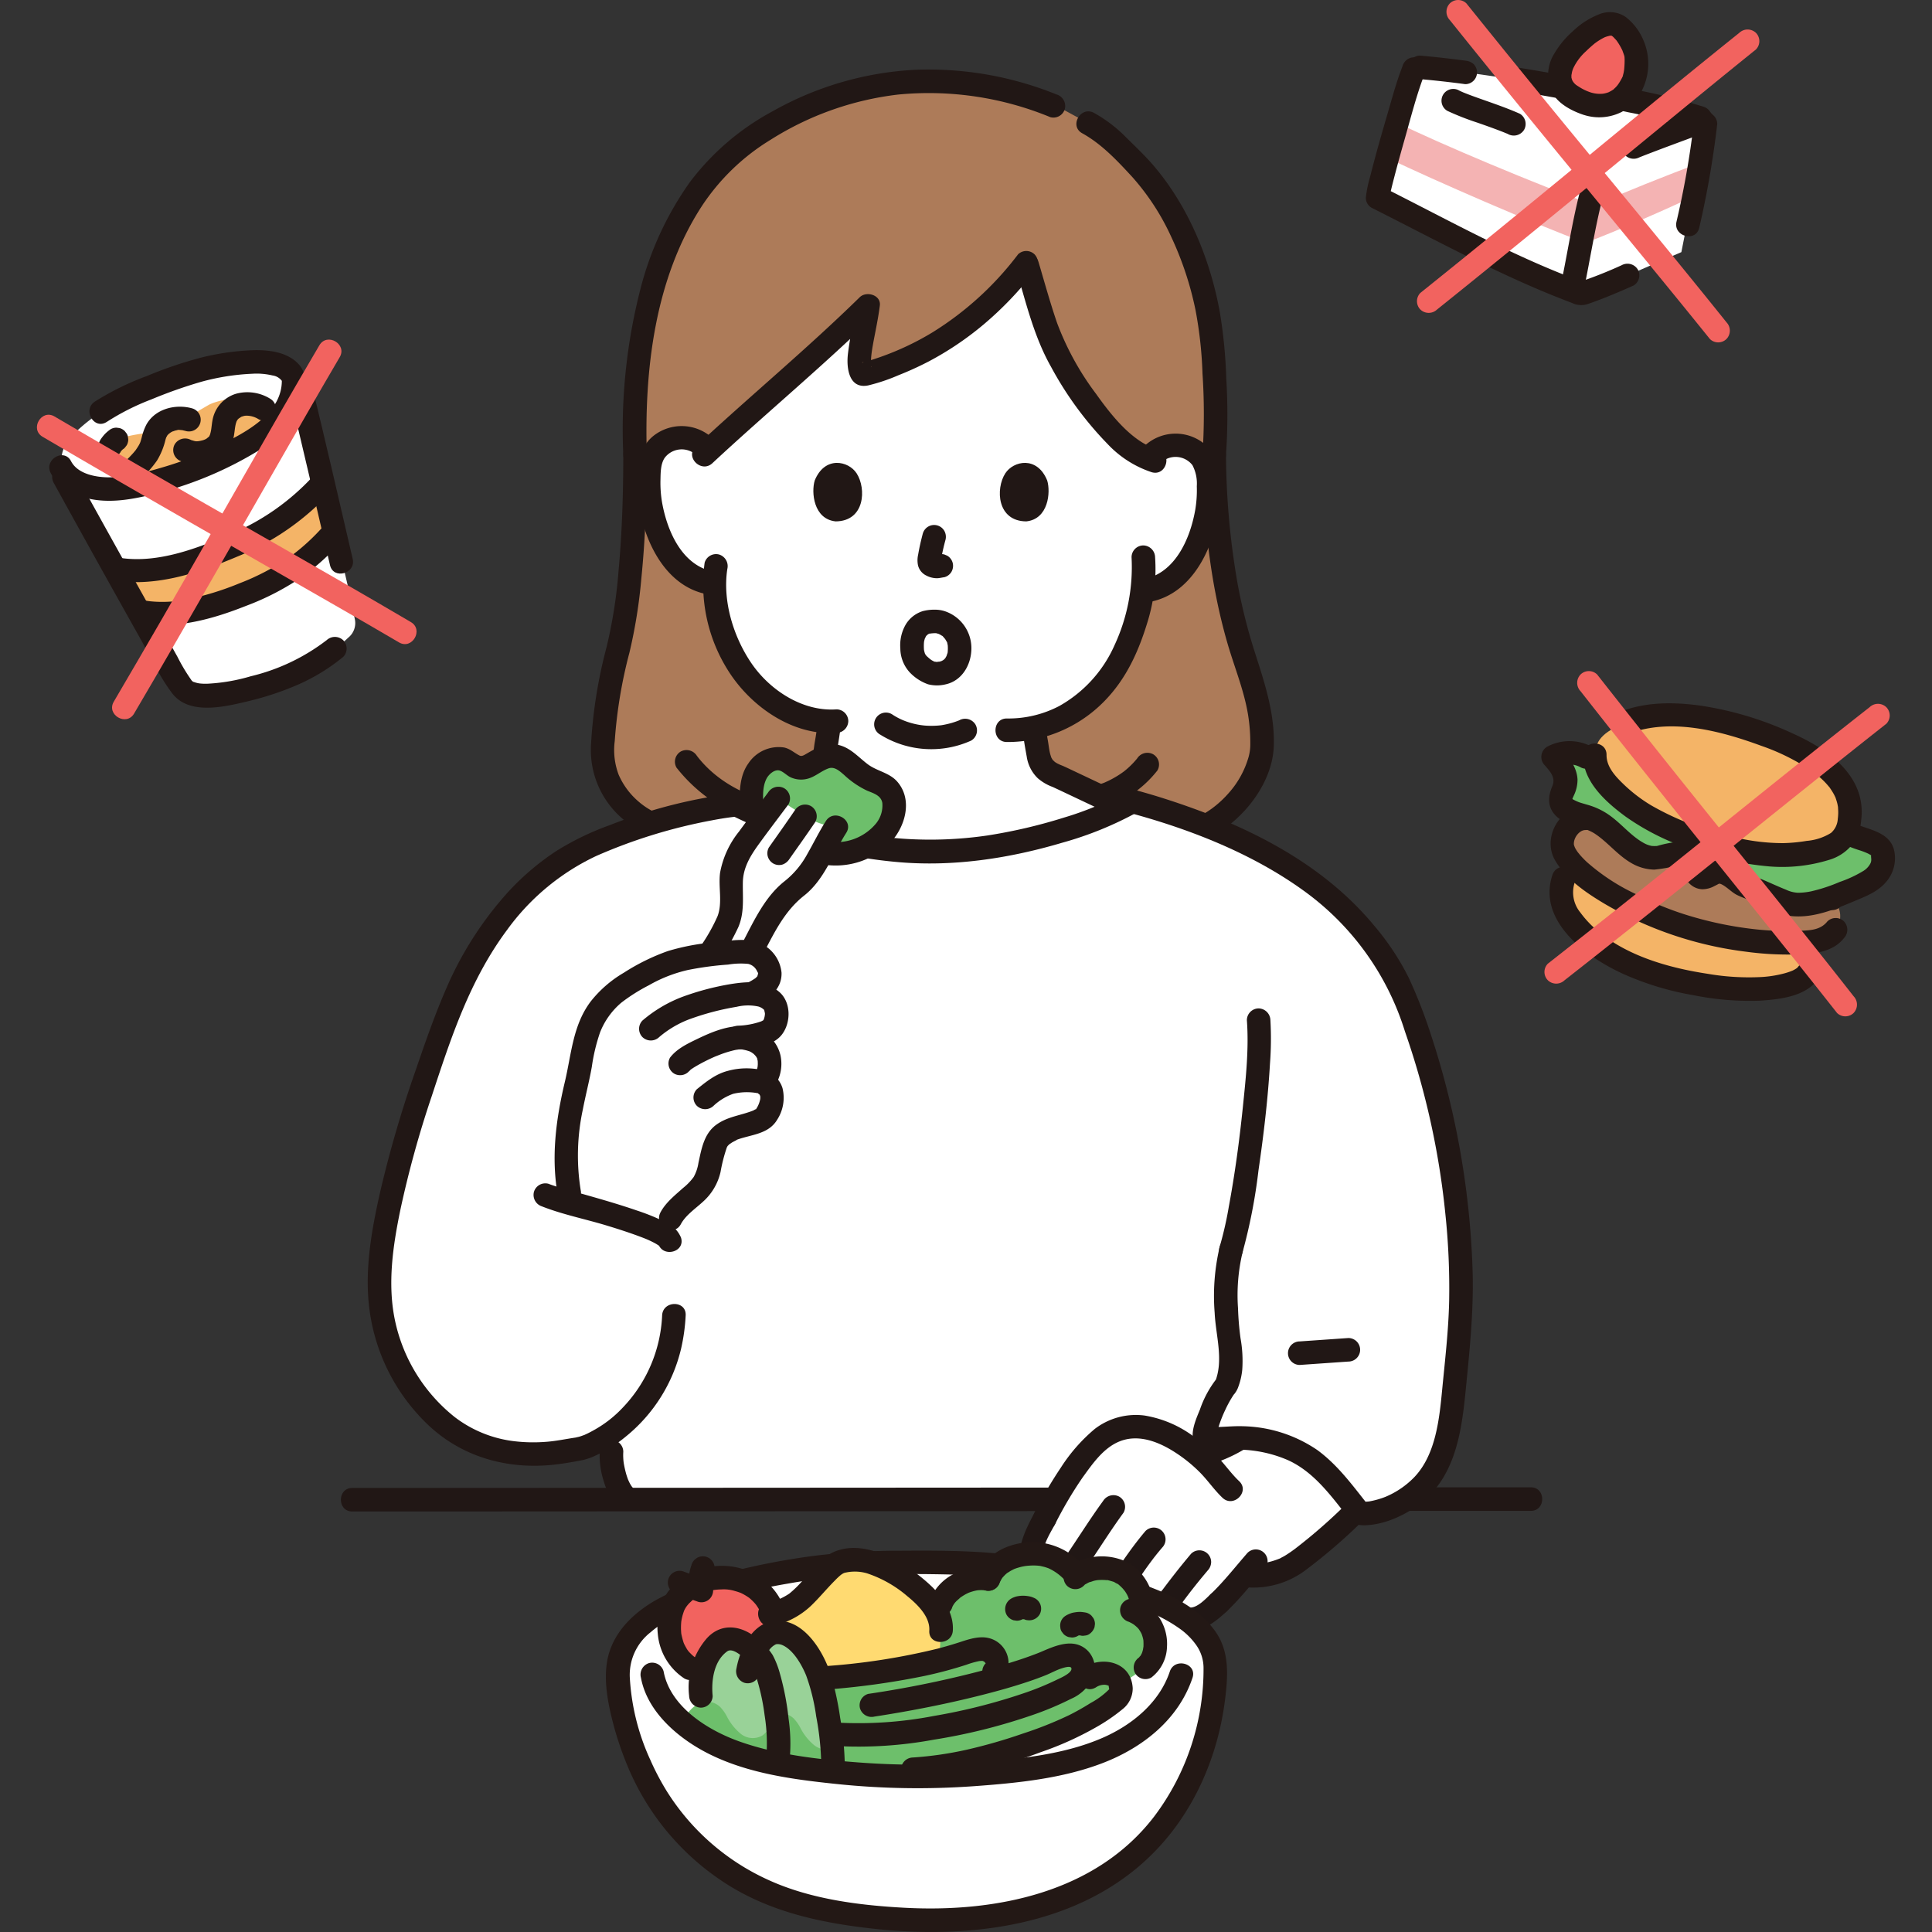 <!DOCTYPE svg PUBLIC "-//W3C//DTD SVG 1.1//EN" "http://www.w3.org/Graphics/SVG/1.1/DTD/svg11.dtd">
<!-- Uploaded to: SVG Repo, www.svgrepo.com, Transformed by: SVG Repo Mixer Tools -->
<svg width="101px" height="101px" viewBox="-7.53 0 394.058 394.058" xmlns="http://www.w3.org/2000/svg" fill="#000000">
<rect x="-7.53" y="0" width="394.058" height="394.058" fill="#333333" stroke="none"/>
<g id="SVGRepo_bgCarrier" stroke-width="0"/>
<g id="SVGRepo_tracerCarrier" stroke-linecap="round" stroke-linejoin="round"/>
<g id="SVGRepo_iconCarrier">
<defs>
<style>.a{fill:#f4b467;}.b{fill:#231815;}.c{fill:#ad7b59;}.d{fill:#6dbf6b;}.e{fill:#f2635f;}.f{fill:#ffffff;}.g{fill:#f4b3b3;}.h{fill:#211715;}.i{fill:#ffda71;}.j{fill:#99d298;}</style>
</defs>
<path class="a" d="M311.422,179.1a7.83,7.83,0,0,0,.718,7.33c5.27,8.627,19.185,14.667,36.963,15.333,1.444.055,10-.222,12.074-3.185l-5.481-7.7"/>
<path class="b" d="M309.108,178.463c-3.148,9.467,7.038,16.838,14.506,20.21a59.39,59.39,0,0,0,14.2,4.3,58,58,0,0,0,13.548,1.13c4.082-.261,9.242-.8,11.885-4.312a2.415,2.415,0,0,0-.861-3.284,2.458,2.458,0,0,0-3.283.861c.277-.368.05-.1-.02-.025-.451.465.224-.128-.1.105a6.37,6.37,0,0,1-.928.533,13.9,13.9,0,0,1-1.967.634,23.172,23.172,0,0,1-4.37.663,49.687,49.687,0,0,1-11-.667c-7.837-1.194-16.357-3.6-22.457-8.808a21.043,21.043,0,0,1-3.486-3.722,6.445,6.445,0,0,1-1.036-6.342c.977-2.938-3.657-4.2-4.629-1.276Z"/>
<path class="c" d="M315.8,166.9c-3.21-.093-5.79,4.229-4.258,7.05,3.665,6.748,18.047,13.141,24.3,14.979,8.315,2.443,16.968,3.911,25.889,3.185,6.132-.5,7.671-5.84,4.411-8.887"/>
<path class="d" d="M316.021,154.418a7.022,7.022,0,0,0-6.794-.035c1.465,1.635,3.037,3.672,2.486,5.8-.249.96-.924,1.814-.937,2.807-.032,2.5,3.438,2.983,5.81,3.782,5.222,1.758,8.42,8.709,13.9,8.17,1.422-.139,2.9-.8,4.215-.235,1.825.793,2.069,3.418,3.692,4.569,1.532,1.087,3.62.478,5.5.481a15.961,15.961,0,0,1,4.479.876c2.991.889,6.691,2.949,9.682,3.838,4.729.3,8.815-1.672,13.195-3.481a9.9,9.9,0,0,0,4.362-3,4.632,4.632,0,0,0,.537-4.82c-.815-1.5-5.238-2.3-7.2-3.408"/>
<path class="b" d="M317.232,152.346a9.7,9.7,0,0,0-9.216-.035,2.429,2.429,0,0,0-.486,3.769c1.134,1.282,2.3,2.551,1.554,4.28-.852,1.974-1.019,4.043.476,5.762,2.1,2.418,5.746,2.276,8.277,3.972,2.607,1.748,4.571,4.319,7.309,5.905a9.563,9.563,0,0,0,4.744,1.37,29.519,29.519,0,0,0,4.7-.844c.306-.05.5-.035.852-.077.336-.04.153-.016-.167-.183-.206-.108-.066-.019.016.259.107.36.163.734.266,1.095.538,1.9,1.986,3.668,4.1,3.754a5.173,5.173,0,0,0,2.506-.656c.289-.142.579-.291.86-.448.068-.037.446,0,.084-.06,1.084.18,2.444,1.736,3.6,2.309,1.684.836,3.57,1.342,5.3,2.1,1.864.82,3.994,2.068,6.052,2.247,4.531.393,8.914-1.512,12.989-3.215,2.192-.917,4.432-1.821,6.03-3.665a7.362,7.362,0,0,0,1.669-6.788c-1.14-3.83-5.76-3.989-8.583-5.509-2.719-1.465-5.146,2.677-2.422,4.144a28.772,28.772,0,0,0,4.148,1.639,14.748,14.748,0,0,1,1.556.607c.235.115.456.248.682.379.149.086-.032.042-.029-.031-.029.614.167,1-.107,1.629a3.893,3.893,0,0,1-1.387,1.536,24.452,24.452,0,0,1-4.922,2.3,33.532,33.532,0,0,1-5.855,1.92,13.736,13.736,0,0,1-2.637.28,6.4,6.4,0,0,1-2.474-.641c-1.74-.689-3.429-1.5-5.16-2.212a15.9,15.9,0,0,1-3.957-1.858c-1.293-.928-2.662-1.935-4.325-1.957a5.874,5.874,0,0,0-2.538.639c-.256.119-.5.249-.755.381-.488.26-.33.06,0,.147.561.15.23.327.254-.032a4.047,4.047,0,0,1-.114-.493,8.949,8.949,0,0,0-.711-2.151,4.5,4.5,0,0,0-4.239-2.263,23.607,23.607,0,0,0-4.472.827c-.581.14-.02.061-.5.08a7.014,7.014,0,0,1-.845-.019,5.124,5.124,0,0,1-1.393-.479c-2.53-1.308-4.427-3.652-6.673-5.372a14.432,14.432,0,0,0-4.475-2.373c-.745-.235-1.5-.428-2.245-.677a9.626,9.626,0,0,1-1.346-.637c-.2-.107-.048-.075-.012.07s.009-.227-.039-.136c-.009.016.228-.5.3-.672a7.466,7.466,0,0,0,.755-3.271c-.119-2.482-1.713-4.527-3.29-6.31l-.486,3.769a4.636,4.636,0,0,1,4.371.036c2.724,1.454,5.152-2.688,2.423-4.145Z"/>
<path class="b" d="M366.14,185.628c3.089,0,3.094-4.8,0-4.8s-3.093,4.8,0,4.8Z"/>
<path class="b" d="M315.8,164.5c-5.314.065-8.8,6.431-6.15,10.977,2.247,3.848,6.325,6.614,10.067,8.846a75.3,75.3,0,0,0,28.844,9.787,63.226,63.226,0,0,0,11.264.527c3.2-.152,6.629-.616,8.755-3.306a2.476,2.476,0,0,0,0-3.394,2.416,2.416,0,0,0-3.394,0c-1.4,1.766-3.5,1.82-5.6,1.91a60.992,60.992,0,0,1-8.473-.242,74.619,74.619,0,0,1-15.456-3.244,64.9,64.9,0,0,1-9.749-4.1,41.752,41.752,0,0,1-9.819-6.477q-.524-.494-1.011-1.023c-.124-.135-.247-.273-.367-.413.012.015-.45-.56-.289-.346a7.819,7.819,0,0,1-.69-1.05,4.94,4.94,0,0,1-.24-.651c-.135-1.4,1.1-2.983,2.307-3,3.086-.038,3.094-4.838,0-4.8Z"/>
<path class="a" d="M347.548,148.209c-14.559-4.453-27.322-1.25-29.293,3.519-1.522,3.684.565,6.795,3.126,9.4,4.386,4.464,10.205,7.727,18.162,10.257,10.879,3.327,16.065,3.553,22.965,2.291,3.316-.606,6.364-1.969,6.988-5.282C370.316,164.041,371.124,155.42,347.548,148.209Z"/>
<path class="b" d="M315.344,153.986c-.045,5.46,4.694,9.627,8.749,12.609a49.982,49.982,0,0,0,14.38,6.966,62.455,62.455,0,0,0,14.8,3.151,32.335,32.335,0,0,0,12.2-1.309,9.543,9.543,0,0,0,5.571-4.251,10.938,10.938,0,0,0,1.051-3.973,12.628,12.628,0,0,0-.394-5.075c-1.868-6.257-8.186-10.081-13.777-12.594a68.67,68.67,0,0,0-18.7-5.6c-5.305-.724-11.024-.776-16.085,1.2a2.471,2.471,0,0,0-1.677,2.952,2.419,2.419,0,0,0,2.953,1.676c8.7-3.405,18.9-.7,27.275,2.374a44.022,44.022,0,0,1,10.528,5.284c.272.2.6.448.6.446.27.217.536.439.8.669a17.994,17.994,0,0,1,1.354,1.324c.195.213.378.434.566.653.363.423-.147-.256.225.3.275.414.547.826.78,1.265.108.2.2.413.3.619-.083-.165-.1-.311.059.168.129.389.254.775.344,1.175.042.188.066.381.11.568.12.507-.019-.6,0,.036.012.352.048.7.046,1.053,0,.328-.019.656-.048.983-.012.137-.038.275-.043.412-.008.175.1-.63,0-.048a4.079,4.079,0,0,1-1.377,2.863,11.037,11.037,0,0,1-4.953,1.626,33.418,33.418,0,0,1-4.788.459,42.016,42.016,0,0,1-11.616-1.65,57.262,57.262,0,0,1-15.364-6.075,31.379,31.379,0,0,1-5.525-4.22c-1.678-1.617-3.563-3.566-3.542-6.047.026-3.09-4.774-3.093-4.8,0Z"/>
<path class="e" d="M373.812,144.235c-16.833,13.189-33.385,26.736-50.116,40.052q-7.737,6.157-15.514,12.263a2.413,2.413,0,0,0,0,3.394,2.461,2.461,0,0,0,3.394,0c18.363-14.386,36.48-29.081,54.7-43.644q5.448-4.355,10.928-8.67a2.414,2.414,0,0,0,0-3.395,2.461,2.461,0,0,0-3.394,0Z"/>
<path class="e" d="M370.548,203.208c-13.189-16.833-26.735-33.385-40.052-50.116q-6.157-7.737-12.262-15.514a2.412,2.412,0,0,0-3.394,0,2.46,2.46,0,0,0,0,3.394c14.385,18.363,29.081,36.48,43.644,54.7q4.355,5.448,8.67,10.928a2.414,2.414,0,0,0,3.394,0,2.461,2.461,0,0,0,0-3.394Z"/>
<path class="f" d="M280.69,14.559c-1.715,4.711-7.133,23.724-7.237,25.756,14.092,7.076,29.637,15.323,41.519,19.614a98,98,0,0,0,9.471-3.76l10.965-4.745,1.3-6.59a166.876,166.876,0,0,0,3.618-19.544l.1-.822-1.114-.382c-5.6-1.918-37.272-8.7-58.105-10.428C281.215,13.271,281.022,13.647,280.69,14.559Z"/>
<path class="g" d="M276.934,26.8c-.527,1.838-1.044,3.681-1.512,5.392,9.533,4.576,30.319,13.63,40.438,17.331C321.7,47.357,333,42.4,338,40q.663-3.39,1.212-6.8c-6.828,2.591-15.914,6.178-21.5,8.7-11.336-4.092-32-12.759-40.259-16.868Q277.188,25.909,276.934,26.8Z"/>
<path class="b" d="M339.047,46.477a190.44,190.44,0,0,0,3.677-21.187,2.413,2.413,0,0,0-2.4-2.4,2.459,2.459,0,0,0-2.4,2.4,179,179,0,0,1-3.506,19.91c-.718,3,3.909,4.284,4.629,1.277Z"/>
<path class="b" d="M278.556,13.444c-1.261,3.212-2.154,6.6-3.122,9.907-1.241,4.24-2.455,8.493-3.532,12.778a24.067,24.067,0,0,0-.849,4.186,2.345,2.345,0,0,0,1.189,2.073c13.455,6.76,26.777,14.118,40.9,19.417a4.205,4.205,0,0,0,3.187.2c.918-.31,1.827-.646,2.73-.995,2.223-.861,4.414-1.8,6.592-2.77a2.417,2.417,0,0,0,.861-3.284,2.46,2.46,0,0,0-3.284-.861,90.789,90.789,0,0,1-8.9,3.518h1.276c-14.177-5.15-27.5-12.616-40.946-19.372l1.189,2.072c.033-.487-.162.742.019-.066.075-.34.14-.683.218-1.023.225-.989.476-1.973.73-2.955.691-2.667,1.429-5.322,2.183-7.971,1.288-4.529,2.459-9.191,4.182-13.58a2.418,2.418,0,0,0-1.677-2.953,2.456,2.456,0,0,0-2.952,1.677Z"/>
<path class="b" d="M339.075,22.358c-4.864,1.876-9.854,3.487-14.633,5.577a2.407,2.407,0,0,0-.861,3.283,2.474,2.474,0,0,0,3.284.861c.4-.173-.616.252-.28.117.086-.034.171-.07.257-.1.208-.085.417-.168.626-.251q.848-.333,1.7-.657,2.085-.8,4.177-1.575c2.336-.874,4.681-1.724,7.007-2.622a2.457,2.457,0,0,0,1.677-2.952,2.427,2.427,0,0,0-2.953-1.676Z"/>
<path class="b" d="M302.464,23.2c-2.273-1.012-4.62-1.839-6.964-2.666-1.088-.383-2.176-.765-3.256-1.17-.47-.177-.936-.362-1.4-.548-.4-.161.377.171.114.048-.1-.047-.206-.089-.308-.135-.186-.085-.371-.172-.555-.263a2.4,2.4,0,0,0-2.422,4.145,55.6,55.6,0,0,0,6.194,2.425c1.143.4,2.286.8,3.423,1.223q.818.3,1.628.618.4.159.8.324c.3.122.015-.027-.115-.049a2.326,2.326,0,0,1,.438.193,2.464,2.464,0,0,0,3.284-.861,2.428,2.428,0,0,0-.861-3.284Z"/>
<path class="b" d="M291.325,12.364q-4.587-.608-9.194-1.027a2.41,2.41,0,0,0-2.4,2.4,2.463,2.463,0,0,0,2.4,2.4q4.61.411,9.194,1.027a2.383,2.383,0,0,0,1.7-.7,2.4,2.4,0,0,0,0-3.394,2.833,2.833,0,0,0-1.7-.7Z"/>
<path class="b" d="M339.948,21.772a129.644,129.644,0,0,0-14.022-3.487q-11.859-2.58-23.852-4.5a2.473,2.473,0,0,0-2.952,1.676,2.419,2.419,0,0,0,1.676,2.952q11.986,1.914,23.852,4.5A129.937,129.937,0,0,1,338.672,26.4c2.933.992,4.191-3.642,1.276-4.628Z"/>
<path class="e" d="M316.13,21.114a12.511,12.511,0,0,1-2.862-1.364,6.457,6.457,0,0,1-1.8-1.54c-2.134-2.882,0-6.519,2.055-8.706,1.817-1.931,4.981-4.8,7.88-4.624,1.951.12,4.325,3.915,4.751,6.28a13.207,13.207,0,0,1-.558,5.5c-1.011,2.09-2.322,3.817-4.617,4.542A7.9,7.9,0,0,1,316.13,21.114Z"/>
<path class="b" d="M316.768,18.8a10.031,10.031,0,0,1-2.041-.969c-.266-.161-.73-.46-.872-.576a3.131,3.131,0,0,1-.609-.706c-.019-.032-.2-.415-.083-.118-.063-.155-.093-.313-.142-.471-.206-.666-.017.2-.032-.2-.007-.2-.006-.4.006-.6-.023.385.089-.413.132-.566.056-.2.122-.4.2-.594.059-.154.059-.157,0-.011.053-.116.109-.231.168-.344a11.062,11.062,0,0,1,2.469-3.2c.511-.5,1.044-.98,1.593-1.441.366-.308.19-.154.1-.088.133-.1.269-.2.406-.3a12.823,12.823,0,0,1,1.156-.728c.178-.1.358-.189.54-.28.06-.029.425-.16.083-.037a7.594,7.594,0,0,1,.992-.286c.379-.08-.521-.035.133-.009.057,0,.43.012.436,0-.022.026-.578-.081-.214-.006.429.089-.342-.25,0,.021.018.014.48.343.19.115-.257-.2.061.061.116.117.216.217.423.436.628.663.3.332.084.1.024.021q.163.222.316.453.339.512.628,1.055c.137.258.266.521.384.789-.193-.439.153.458.189.58a2.963,2.963,0,0,1,.173.71c-.019.013-.04-.57-.027-.163.006.187.023.373.026.56a19.423,19.423,0,0,1-.094,1.945c-.058.706.053-.292-.013.12-.027.17-.054.34-.087.509-.057.293-.146.576-.214.866-.088.376-.02-.241.092-.188.006,0-.309.608-.324.636-.183.341-.38.675-.595,1,.024-.036-.413.564-.212.308.131-.167-.265.3-.321.355-.128.135-.268.257-.4.39-.327.337.217-.095-.218.179-.128.081-.252.166-.384.242-.013.007-.657.335-.27.168a5.445,5.445,0,0,1-1.385.391,6.18,6.18,0,0,1-2.65-.313,2.4,2.4,0,0,0-1.276,4.628,10.235,10.235,0,0,0,7.8-.617,10.345,10.345,0,0,0,4.051-4.3,12.15,12.15,0,0,0,.279-10.421,11.681,11.681,0,0,0-3.575-4.636,5.761,5.761,0,0,0-5.482-.508,16.251,16.251,0,0,0-5.327,3.465,18.434,18.434,0,0,0-3.711,4.475,8.3,8.3,0,0,0-.659,7.632c1.186,2.547,4.075,4.066,6.622,4.915a2.4,2.4,0,1,0,1.276-4.628Z"/>
<path class="b" d="M314.66,39.3c-1.519,6-2.453,12.157-3.714,18.218a2.459,2.459,0,0,0,1.676,2.953,2.426,2.426,0,0,0,2.953-1.677c1.26-6.061,2.195-12.213,3.714-18.218.757-2.995-3.871-4.273-4.629-1.276Z"/>
<path class="e" d="M347.22,6.7C330.536,20.074,314.136,33.8,297.554,47.306q-7.666,6.243-15.376,12.435a2.415,2.415,0,0,0,0,3.394,2.458,2.458,0,0,0,3.394,0c18.2-14.59,36.154-29.486,54.212-44.251q5.4-4.414,10.831-8.792a2.416,2.416,0,0,0,0-3.394,2.459,2.459,0,0,0-3.395,0Z"/>
<path class="e" d="M344.615,65.741c-13.376-16.685-27.106-33.085-40.609-49.666Q297.763,8.407,291.572.7a2.415,2.415,0,0,0-3.394,0,2.457,2.457,0,0,0,0,3.394c14.589,18.2,29.486,36.154,44.251,54.213q4.415,5.4,8.791,10.83a2.416,2.416,0,0,0,3.395,0,2.458,2.458,0,0,0,0-3.394Z"/>
<path class="f" d="M53.8,78.577c3.6,14.771,7.731,32.935,10.406,44.322.092.956.636,3.373.636,3.373a3.818,3.818,0,0,1-1.328,3.777,44.122,44.122,0,0,1-6.864,5.317,53.956,53.956,0,0,1-15.222,5.612,35.533,35.533,0,0,1-6.331.868c-2.863.082-4.305-.58-5.027-1.357l-1.222-1.612c-5.453-9.779-15.3-27.3-23.156-41.591"/>
<path class="f" d="M7.122,88.918a33.036,33.036,0,0,1,6.439-5.158c4.342-2.813,7.291-3.815,12.047-5.656a54.747,54.747,0,0,1,12.631-3.63c6.019-1.015,12.5-1.292,14.27,2.489a11.706,11.706,0,0,1-3.153,8.615,26.805,26.805,0,0,1-7.212,5.44,75.017,75.017,0,0,1-20.669,7.89,26.719,26.719,0,0,1-8.169.78c-2.946-.273-6.863-1.555-8.237-4.42A7.292,7.292,0,0,1,7.122,88.918Z"/>
<path class="a" d="M24.911,115.956c3.951-.573,8.614-1.988,14.818-4.529,9.346-3.829,14.127-8.076,18.054-12.335.8,3.4,1.583,6.76,2.332,9.965a41.866,41.866,0,0,1-16.763,11.671c-9.691,3.97-15.2,4.884-20.435,4.079l-2.333-.356c-1.546-2.73-3.166-5.591-4.812-8.506l1.231.017A26.108,26.108,0,0,0,24.911,115.956Z"/>
<path class="h" d="M58.4,107.366a42.835,42.835,0,0,1-6.442,5.945,48.611,48.611,0,0,1-10.59,5.641,59.26,59.26,0,0,1-11.142,3.388,25.845,25.845,0,0,1-4.093.416q-.936.021-1.873-.028-.516-.027-1.03-.076c-.086-.008-1-.123-.616-.068a2.481,2.481,0,0,0-2.952,1.676,2.418,2.418,0,0,0,1.676,2.953c7.352,1.057,14.5-.939,21.306-3.633a53.51,53.51,0,0,0,11.737-6.124,48.613,48.613,0,0,0,7.413-6.7c2.082-2.276-1.3-5.679-3.394-3.394Z"/>
<path class="h" d="M15.924,118.448c8.753,1.236,17.146-1.643,25.116-4.994a52.71,52.71,0,0,0,18.44-12.665c2.106-2.256-1.281-5.658-3.394-3.394a48.112,48.112,0,0,1-16.462,11.487c-6.86,2.95-14.817,6.012-22.424,4.938a2.481,2.481,0,0,0-2.952,1.676,2.417,2.417,0,0,0,1.676,2.952Z"/>
<path class="a" d="M46.548,87.9a18.884,18.884,0,0,0,2.4-2.285c.715-.817-1.977-3.216-6.3-4.225-2.165-.506-6.23.4-7.679,1.236-3.147,1.815-8.243,4.989-11.608,5.514-5.124.8-7.644,1-10.03,4.193-1.441,1.925,7,6.675,9.681,6.087a57.5,57.5,0,0,0,18.4-7.125A40.273,40.273,0,0,0,46.548,87.9Z"/>
<path class="h" d="M59.069,130.587a41.067,41.067,0,0,1-15.444,7.344,37.8,37.8,0,0,1-8.717,1.515,10.443,10.443,0,0,1-1.777-.057,5.785,5.785,0,0,1-.9-.213c-.032-.011-.459-.164-.15-.044-.12-.047-.508-.144-.313-.154.179-.008-.391-.264.166.272a7.2,7.2,0,0,1-.661-.871,36.881,36.881,0,0,1-2.6-4.4l-3.436-6.146q-4.1-7.329-8.187-14.662-4.755-8.537-9.474-17.095c-1.489-2.707-5.636-.288-4.144,2.423q8.758,15.918,17.66,31.756c2.077,3.715,3.917,7.765,6.5,11.155,3.483,4.577,10.859,2.716,15.6,1.584a60.283,60.283,0,0,0,10.136-3.387,39.509,39.509,0,0,0,9.144-5.625,2.415,2.415,0,0,0,0-3.394,2.456,2.456,0,0,0-3.394,0Z"/>
<path class="h" d="M51.3,79.215c2.919,12,5.688,24.032,8.479,36.06.7,3.008,5.327,1.735,4.629-1.276-2.792-12.028-5.561-24.062-8.48-36.06-.73-3-5.36-1.73-4.628,1.276Z"/>
<path class="h" d="M14.245,86.055a48.628,48.628,0,0,1,9.08-4.583,96.186,96.186,0,0,1,10.158-3.589,46.814,46.814,0,0,1,10.428-1.651,14.045,14.045,0,0,1,4.145.348,2.847,2.847,0,0,1,2.2,1.594l-.328-1.211c.547,7.418-7.78,11.477-13.393,14.183a71.072,71.072,0,0,1-10.615,4.088C22.27,96.319,18.4,97.4,14.569,97.36c-2.614-.025-6.257-.688-7.612-3.3-1.422-2.744-5.566-.319-4.145,2.423,1.486,2.868,4.613,4.494,7.655,5.2,3.956.912,8,.332,11.9-.552a75.321,75.321,0,0,0,22.3-8.906c3.3-2,6.466-4.516,8.346-7.956a13.983,13.983,0,0,0,1.72-5.667A5.4,5.4,0,0,0,53.1,73.986c-2.258-2.163-5.638-2.595-8.629-2.566a51.012,51.012,0,0,0-10.8,1.473A83.153,83.153,0,0,0,22.418,76.7a56,56,0,0,0-10.6,5.21c-2.578,1.681-.175,5.838,2.423,4.144Z"/>
<path class="h" d="M31.643,83.285c-3.386-.946-7.586.1-9.348,3.381a11.073,11.073,0,0,0-.886,2.424c-.094.358-.189.716-.309,1.067-.068.2-.237.507-.051.15-.084.163-.164.328-.254.488-.189.336-.408.648-.622.968-.3.452.214-.236-.113.152-.133.158-.264.318-.4.473a24.952,24.952,0,0,1-1.981,1.989,2.418,2.418,0,0,0,0,3.394,2.453,2.453,0,0,0,3.394,0,22.006,22.006,0,0,0,3.413-3.826,14.58,14.58,0,0,0,1.74-4.27c.042-.142.087-.283.136-.422q.043-.126.093-.249-.174.407-.056.166c.084-.124.151-.268.229-.4.284-.468-.234.2.069-.075.1-.093.2-.2.3-.29.086-.077.3-.372.094-.086s.057-.026.189-.106c.11-.067.222-.13.337-.189.07-.037.141-.071.213-.1q.245-.113-.2.086a2.523,2.523,0,0,0,.471-.156c.137-.039.275-.072.414-.1.378-.078.158-.121-.029-.008.231-.14.852-.023,1.117-.009.507.025-.4-.124.153.026.2.055.411.095.614.152a2.4,2.4,0,1,0,1.276-4.628Z"/>
<path class="h" d="M47.569,81.319a8.849,8.849,0,0,0-6.987-1,6.905,6.905,0,0,0-4.608,4.691c-.293,1.049-.317,2.042-.475,2.854a6.719,6.719,0,0,1-.189.755q-.082.233.006.027l-.121.229c-.2.41.122-.032-.187.257-.035.033-.557.429-.233.217a5.032,5.032,0,0,1-.615.348c.3-.14-.075.021-.2.06a6.323,6.323,0,0,1-.69.172c-.188.037-.528.08-.152.038a5.73,5.73,0,0,1-.586.042c-.2,0-.6-.122-.107.023-.32-.094-.867-.235-1.017-.3a2.48,2.48,0,0,0-3.284.861,2.418,2.418,0,0,0,.861,3.284,9.258,9.258,0,0,0,3.269.925,9.074,9.074,0,0,0,2.868-.381,6.917,6.917,0,0,0,4.818-4.526,8.7,8.7,0,0,0,.3-1.4c.1-.657.129-1.027.2-1.44a7.75,7.75,0,0,1,.168-.766c.024-.085.2-.541.076-.277.033-.072.38-.594.133-.284a3.773,3.773,0,0,1,.488-.491c-.3.255.217-.113.277-.154.328-.223-.042-.017.171-.093a4.884,4.884,0,0,1,.674-.19c.158-.03.152-.031-.02,0l.275-.015a4.581,4.581,0,0,1,2.469.686,2.4,2.4,0,1,0,2.423-4.145Z"/>
<path class="h" d="M17.055,92.208a2.271,2.271,0,0,1,.262-.411l-.375.486a5.02,5.02,0,0,1,.881-.885l-.486.375c.032-.024.064-.049.1-.072a1.812,1.812,0,0,0,.673-.618,1.8,1.8,0,0,0,.43-.817,1.823,1.823,0,0,0,.043-.957,1.8,1.8,0,0,0-.285-.892l-.375-.486a2.407,2.407,0,0,0-1.059-.617l-.638-.086a2.4,2.4,0,0,0-1.212.328A7.83,7.83,0,0,0,13.792,88.6a10.483,10.483,0,0,0-.667.839,2.085,2.085,0,0,0-.215.349,1.781,1.781,0,0,0-.285.892,2.158,2.158,0,0,0,.472,1.773,1.823,1.823,0,0,0,.674.618l.573.242a2.423,2.423,0,0,0,1.276,0l.574-.242a2.416,2.416,0,0,0,.861-.861Z"/>
<path class="e" d="M57.615,70.422c-10.841,18.433-21.289,37.1-31.988,55.611q-4.947,8.561-9.952,17.088c-1.57,2.668,2.577,5.086,4.144,2.423,11.827-20.107,23.312-40.412,34.942-60.632,2.319-4.031,4.641-8.059,7-12.067,1.57-2.669-2.578-5.087-4.144-2.423Z"/>
<path class="e" d="M76.278,126.881c-18.433-10.841-37.1-21.289-55.611-31.988q-8.561-4.947-17.088-9.952c-2.668-1.57-5.087,2.577-2.423,4.144,20.107,11.827,40.412,23.312,60.632,34.942,4.031,2.319,8.059,4.641,12.067,7,2.669,1.57,5.087-2.578,2.423-4.144Z"/>
<path class="c" d="M120.636,120.251A244.557,244.557,0,0,0,122,92.766c-.931-28.351,6.534-48.909,18.3-60.16,7.089-6.783,23.063-16.021,41.007-16.015a65.129,65.129,0,0,1,26.044,5l2.334.947,4.732,2.571c4.221,2.294,5.348,4.04,9.226,7.784,8.968,8.659,15.2,24.234,16.187,38.18.285,4.023.94,14.491.3,21.736.311,23.941,4.72,37.342,7,43.938a43.832,43.832,0,0,1,2.762,15c.077,8.96-11.762,22.526-24.564,17.93,0,0-36.827-3.763-50.6-4.652s-35.413,4.3-35.413,4.3c-14.315,3.032-24.02-6.8-23.936-15.759a92.181,92.181,0,0,1,2.842-19.844A89.45,89.45,0,0,0,120.636,120.251Z"/>
<path class="h" d="M224.4,154.712c.154-.2.039-.049-.053.059-.125.148-.248.3-.377.442q-.308.35-.636.681a17.743,17.743,0,0,1-1.574,1.416c-.311.247.242-.176-.08.058-.161.117-.322.234-.486.347q-.394.273-.8.526a20.408,20.408,0,0,1-1.909,1.045c-.122.058-.819.369-.541.253-.339.142-.685.269-1.031.391q-.99.345-2.009.591c-.36.087-.724.164-1.089.232-.162.03-.325.058-.488.085-.126.02-.559.073-.222.034a21.96,21.96,0,0,1-2.234.14,2.4,2.4,0,0,0,0,4.8,22.553,22.553,0,0,0,17.676-8.677,2.414,2.414,0,0,0-.861-3.284,2.46,2.46,0,0,0-3.284.861Z"/>
<path class="f" d="M201.8,53.592C193.3,64.616,182.524,72.43,169.142,76.248c-3.186.946-.18-9.156.386-13.93-8.217,8.066-23.637,21.381-32.638,29.707a6.592,6.592,0,0,0-6.407-2.7,6.467,6.467,0,0,0-4.648,3.088,9.14,9.14,0,0,0-.958,3.675,27.389,27.389,0,0,0,2.787,14.515,17.405,17.405,0,0,0,4.5,5.908,11.34,11.34,0,0,0,6.071,2.5c.012,7.22,3.1,15.469,7.68,20.28,3.724,3.913,9.271,7.816,15.747,7.844-.173,1.593-.373,3.125-.673,4.757-.484,2.79-.328,5.286-4.206,6.685-.061.017-.8.259-1.365.415l-14.345,4.3a93.108,93.108,0,0,0,41.072,10.45c12.9.051,29.628-4.2,39.352-9.206l-3.967-1.787c-3.315-1.566-9.256-4.383-9.438-4.449-3.878-1.4-3.729-3.895-4.218-6.679a23.854,23.854,0,0,1-.471-3.228c10.808-2.306,17.451-11.444,19.874-19.222a48.408,48.408,0,0,0,2.218-8.619,11.325,11.325,0,0,0,6.095-2.5,17.4,17.4,0,0,0,4.5-5.9,27.378,27.378,0,0,0,2.8-14.513,9.122,9.122,0,0,0-.956-3.676,6.461,6.461,0,0,0-4.645-3.091,6.572,6.572,0,0,0-6.439,2.747c-8.135-3.193-16.108-16.53-18.929-21.824-2.007-3.767-4.184-11.8-5.939-17.7"/>
<path class="h" d="M130.453,156.568A32.55,32.55,0,0,0,155.908,169c3.09.042,3.092-4.758,0-4.8-7.992-.11-16.38-3.581-21.311-10.054a2.478,2.478,0,0,0-3.283-.861,2.416,2.416,0,0,0-.861,3.284Z"/>
<path class="h" d="M207.982,19.274A69.513,69.513,0,0,0,179.1,14.236,65.988,65.988,0,0,0,150.05,22.7a51.742,51.742,0,0,0-16.86,14.438,65.621,65.621,0,0,0-10.06,21.675A114.953,114.953,0,0,0,119.6,92.766c.1,3.081,4.9,3.095,4.8,0-.539-17.214,1.583-35.825,11.14-50.607a44.51,44.51,0,0,1,14.1-13.649,62.153,62.153,0,0,1,26-9.221A64.975,64.975,0,0,1,206.706,23.9a2.417,2.417,0,0,0,2.953-1.677,2.46,2.46,0,0,0-1.677-2.952Z"/>
<path class="h" d="M119.6,92.766c-.007,7.894-.245,15.8-.967,23.662a98.639,98.639,0,0,1-2.458,15.608,98.7,98.7,0,0,0-3.147,19.615,18.436,18.436,0,0,0,5.842,14.83c5.709,5.307,13.6,6.676,21.072,5.152a2.4,2.4,0,1,0-1.276-4.628c-5.521,1.125-11.63.244-15.962-3.522a15.175,15.175,0,0,1-4.04-5.441,14.238,14.238,0,0,1-.808-6.9,96.471,96.471,0,0,1,3-18.046,105.034,105.034,0,0,0,2.438-15.251c.834-8.329,1.1-16.711,1.1-25.078,0-3.089-4.8-3.094-4.8,0Z"/>
<path class="h" d="M237.726,92.806c.184,12.932,1.5,25.994,5.117,38.451,1.411,4.862,3.38,9.565,4.194,14.585a35.766,35.766,0,0,1,.447,5.9,9.567,9.567,0,0,1-.5,3.155,18.7,18.7,0,0,1-3.767,6.7c-4.324,5.027-10.717,8.027-17.261,5.759-2.925-1.014-4.181,3.621-1.276,4.628,6.79,2.354,13.847.214,19.2-4.289,4.485-3.773,8.219-9.592,8.4-15.593.2-6.73-1.915-12.951-3.932-19.253a112.665,112.665,0,0,1-3.518-14.164,156.773,156.773,0,0,1-2.3-25.882c-.043-3.086-4.843-3.095-4.8,0Z"/>
<path class="f" d="M260.076,179.959q-.338-.25-.669-.486c-8.811-6.289-22.331-12.332-35.962-16.007-9.29,5.455-27.494,10.332-41.3,10.278a93.387,93.387,0,0,1-39.414-9.6c-10.034,1-24.762,5.779-31.345,9.071-15.867,7.933-24.194,24.727-27.554,33.93-3.789,10.057-15.057,40.377-13.85,57.487A36.287,36.287,0,0,0,81.656,289.1c7.749,7.422,18.017,8.75,28.58,6.459,1.333-.114,4.183-1.261,7.311-3.583l-.354,4.132c-.213,2.972,1.061,7.855,2.972,9.341l.521.408c50.471-.028,120.59-.072,158.59-.091a17.374,17.374,0,0,0,6.826-8.194c2.806-7.215,2.794-14.3,3.735-22.725,2.323-20.8-1.8-49.959-11.42-72.673C274.78,193.552,266.69,184.865,260.076,179.959Z"/>
<path class="h" d="M64.314,308.283q6.143,0,12.286,0l19.924-.01,25.665-.014,29.5-.017,31.444-.019,31.485-.02,29.626-.018,25.867-.015,20.282-.011,12.577,0h1.74c3.088,0,3.094-4.8,0-4.8l-10.494,0-18.52.01-24.648.014-28.875.018-31.2.019-31.631.019-30.159.018-26.788.015-21.6.011q-7.132,0-14.266.005H64.314c-3.089,0-3.094,4.8,0,4.8Z"/>
<path class="h" d="M140.81,165.871a94.859,94.859,0,0,0,34.167,9.906c11.475,1.117,23.112-.624,34.124-3.885a71.253,71.253,0,0,0,15.483-6.309c2.673-1.545.259-5.695-2.423-4.144a62.886,62.886,0,0,1-12.657,5.312,106.7,106.7,0,0,1-15.661,3.66,80.559,80.559,0,0,1-33.61-2.209,85.965,85.965,0,0,1-17-6.475c-2.74-1.417-5.171,2.724-2.423,4.144Z"/>
<path class="h" d="M229.506,94.166a4.352,4.352,0,0,1,6.175.708,8.041,8.041,0,0,1,.893,4.294,24,24,0,0,1-.317,4.819c-1.037,5.9-4.116,13.019-10.673,14.169a2.42,2.42,0,0,0-1.677,2.952,2.454,2.454,0,0,0,2.953,1.676c9.207-1.614,13.619-12.011,14.4-20.333.391-4.141.251-9.2-3.265-12.02a9.291,9.291,0,0,0-11.888.341,2.42,2.42,0,0,0,0,3.394,2.45,2.45,0,0,0,3.394,0Z"/>
<path class="h" d="M137.656,89.232a9.294,9.294,0,0,0-11.888-.347c-3.516,2.815-3.661,7.878-3.272,12.019.78,8.323,5.186,18.721,14.393,20.341a2.468,2.468,0,0,0,2.952-1.676,2.42,2.42,0,0,0-1.676-2.952c-6.562-1.155-9.622-8.278-10.663-14.177a23.785,23.785,0,0,1-.319-4.6c.03-1.446.022-3.281.9-4.512a4.356,4.356,0,0,1,6.175-.7,2.464,2.464,0,0,0,3.4,0,2.421,2.421,0,0,0,0-3.394Z"/>
<path class="h" d="M199.665,54.728c2.014,6.785,3.655,13.855,7.162,20.06a70.361,70.361,0,0,0,11.559,15.78,21.677,21.677,0,0,0,9.017,5.756c2.98.831,4.252-3.8,1.276-4.629-5.227-1.458-9.533-6.982-12.668-11.381a57.451,57.451,0,0,1-7.923-14.41c-1.412-4.1-2.56-8.293-3.795-12.452-.877-2.955-5.511-1.7-4.628,1.276Z"/>
<path class="h" d="M200.1,51.9a64.374,64.374,0,0,1-17.5,15.929A56.916,56.916,0,0,1,172.072,72.8q-1.392.489-2.807.912a5.38,5.38,0,0,0-.762.222c-.195.1-.361-.087.23-.023a1.814,1.814,0,0,1,1.343.718c.374.463.008.229.017-.124-.012.516.012.044.01-.211a16.892,16.892,0,0,1,.1-1.908c.142-1.322.525-3.235.83-4.8.339-1.748.671-3.494.891-5.263.27-2.168-2.743-3.023-4.1-1.7-10.773,10.556-22.416,20.187-33.451,30.461-2.266,2.109,1.134,5.5,3.394,3.394,11.035-10.274,22.678-19.9,33.451-30.46l-4.1-1.7c.052-.412-.083.545-.109.7q-.09.544-.19,1.086c-.163.887-.338,1.77-.509,2.655-.352,1.822-.688,3.647-.9,5.492-.319,2.805.211,7.158,4.145,6.357a37.27,37.27,0,0,0,6.15-2.068,65.816,65.816,0,0,0,6.155-2.8A63.485,63.485,0,0,0,193.067,66.2a69.706,69.706,0,0,0,10.426-10.915,2.48,2.48,0,0,0,0-3.394,2.415,2.415,0,0,0-3.394,0Z"/>
<path class="h" d="M242.526,92.806a119.564,119.564,0,0,0,.06-15.575,100.73,100.73,0,0,0-1.368-13.868c-1.97-10.529-6.3-21.073-13.233-29.318-1.844-2.193-3.956-4.164-5.987-6.182a28.593,28.593,0,0,0-6.377-4.829c-2.707-1.493-5.131,2.651-2.422,4.145,3.957,2.181,7.17,5.615,10.209,8.914a48.893,48.893,0,0,1,8.017,12.357,66.682,66.682,0,0,1,4.889,14.8,83.769,83.769,0,0,1,1.422,12.95,123.312,123.312,0,0,1-.01,16.6,2.42,2.42,0,0,0,2.4,2.4,2.448,2.448,0,0,0,2.4-2.4Z"/>
<path class="h" d="M223.266,113.645a37.8,37.8,0,0,1-3.461,17.928A26.535,26.535,0,0,1,208.525,144a22.331,22.331,0,0,1-10.692,2.544c-3.088-.007-3.093,4.793,0,4.8a27.588,27.588,0,0,0,19.809-8.252c4.525-4.584,7.043-10.18,8.888-16.255a36.418,36.418,0,0,0,1.536-13.191,2.458,2.458,0,0,0-2.4-2.4,2.421,2.421,0,0,0-2.4,2.4Z"/>
<path class="h" d="M136.191,114.77a32.9,32.9,0,0,0,5.585,23.2c4.729,6.737,12.835,12.118,21.316,11.514a2.458,2.458,0,0,0,2.4-2.4,2.419,2.419,0,0,0-2.4-2.4c-6.876.489-13.587-3.871-17.374-9.43-3.666-5.382-5.9-12.676-4.9-19.2a2.477,2.477,0,0,0-1.676-2.953,2.417,2.417,0,0,0-2.952,1.677Z"/>
<path class="h" d="M156.054,161.309a12.039,12.039,0,0,0,3.774-1.589,7.414,7.414,0,0,0,2.729-3.53,13.491,13.491,0,0,0,.617-2.854c.256-1.717.557-3.421.766-5.146a2.4,2.4,0,0,0-2.4-2.4,2.471,2.471,0,0,0-2.4,2.4c-.025.2-.051.408-.076.612-.085.684.075-.506-.024.177-.054.377-.109.753-.17,1.129-.1.631-.221,1.259-.315,1.891a15.677,15.677,0,0,1-.512,2.6c-.03.089-.064.176-.094.265-.139.411.273-.541.065-.16-.1.183-.2.364-.308.542-.258.423.265-.287.1-.11-.069.072-.131.152-.2.225q-.131.137-.27.261c-.048.044-.1.086-.148.127-.14.114-.066.057.22-.171a3.922,3.922,0,0,0-.679.423c-.141.076-.287.14-.429.213-.251.13.448-.164.017-.009-.5.183-1.02.335-1.536.478a2.4,2.4,0,0,0,1.276,4.629Z"/>
<path class="h" d="M201.085,149.257c.188,1.69.5,3.389.8,5.063a7.683,7.683,0,0,0,2.25,4.408,9.675,9.675,0,0,0,2.986,1.761c.923.367-.549-.267-.078-.042.154.074.309.143.463.215,1.224.572,2.444,1.151,3.665,1.728l5.146,2.434a2.4,2.4,0,0,0,2.422-4.145q-4.05-1.914-8.1-3.828c-.365-.172-.729-.346-1.1-.513-.077-.035-.153-.07-.231-.1-.267-.117-.539-.219-.808-.33.359.149-.213-.108-.322-.165-.173-.092-.339-.193-.5-.3-.078-.049-.15-.106-.228-.156.029.018.3.289.144.1-.1-.12-.242-.23-.356-.342-.376-.368.125.252-.061-.06-.089-.151-.179-.3-.265-.451-.015-.026-.073-.191-.1-.2.016.005.167.47.1.233-.089-.311-.2-.611-.278-.927-.167-.715-.254-1.446-.368-2.17-.073-.462-.158-.921-.246-1.38-.033-.167-.062-.334-.094-.5-.012-.062-.069-.326-.006-.011.08.405-.037-.328-.036-.324a2.458,2.458,0,0,0-2.4-2.4,2.424,2.424,0,0,0-2.4,2.4Z"/>
<path class="h" d="M171.96,149.81a19.739,19.739,0,0,0,18.6,1.241,2.418,2.418,0,0,0,.861-3.284,2.46,2.46,0,0,0-3.284-.861c-.268.12-.312.139-.135.058q-.237.094-.479.181-.482.174-.974.316a18.167,18.167,0,0,1-2,.447l-.123.019c-.17.02-.339.037-.51.051q-.382.033-.767.048a17.513,17.513,0,0,1-2.049-.037,15.1,15.1,0,0,1-3.376-.7,13.147,13.147,0,0,1-3.346-1.622,2.4,2.4,0,1,0-2.423,4.145Z"/>
<path class="h" d="M143.132,161.709a102.558,102.558,0,0,0-26.259,6.581,56.152,56.152,0,0,0-10.956,5.3,52.107,52.107,0,0,0-10.076,8.642A71.384,71.384,0,0,0,83.42,201.779c-2.369,5.456-4.322,11.127-6.251,16.75a238.174,238.174,0,0,0-6.983,23.826c-1.756,7.638-3.3,15.748-2.49,23.612A39.524,39.524,0,0,0,79.1,289.955c6.99,7.048,16.514,9.842,26.287,8.793,2.1-.225,4.234-.613,5.9-.937a12.6,12.6,0,0,0,2.576-.894A27.635,27.635,0,0,0,120.121,293a32.8,32.8,0,0,0,11.269-17.93,38.421,38.421,0,0,0,.932-6.786c.16-3.087-4.641-3.079-4.8,0a29.007,29.007,0,0,1-8.095,18.885,23.878,23.878,0,0,1-5.743,4.479q-.648.372-1.318.7c-.192.094-.386.181-.578.272-.584.277.36-.111-.233.095-.314.109-.623.229-.944.32-.352.1-1.184.233-.3.112-2.253.307-4.44.809-6.719.952a32.991,32.991,0,0,1-6.56-.184,24.77,24.77,0,0,1-11.777-4.854A34.206,34.206,0,0,1,72.99,269.118c-1.5-7.345-.378-14.994,1.117-22.246A210.12,210.12,0,0,1,80.5,223.663c3.969-12.052,7.776-23.734,15.38-33.974a47.361,47.361,0,0,1,18.2-15.1,107.081,107.081,0,0,1,23.538-7.257c1.827-.353,3.662-.645,5.515-.82a2.466,2.466,0,0,0,2.4-2.4,2.417,2.417,0,0,0-2.4-2.4Z"/>
<path class="h" d="M245.863,255.58a112.128,112.128,0,0,0,3.292-16.866c1.05-7.206,1.916-14.458,2.343-21.73a67.374,67.374,0,0,0,.089-8.907,2.46,2.46,0,0,0-2.4-2.4,2.419,2.419,0,0,0-2.4,2.4c.439,5.9-.223,11.932-.826,17.792-.7,6.8-1.619,13.591-2.869,20.314a72.526,72.526,0,0,1-1.857,8.121c-.913,2.958,3.719,4.223,4.628,1.276Z"/>
<path class="h" d="M103.046,246.075c4.215,1.654,8.786,2.561,13.116,3.873,2.614.793,5.213,1.635,7.759,2.628.138.055.274.111.411.167-.241-.1-.237-.1.015.006s.487.215.728.329c.421.2.839.405,1.241.641.169.1.33.214.5.312.528.305-.179-.243.012,0,.538.693-.094-.349-.092-.344.945,2.928,5.581,1.676,4.628-1.276a5.954,5.954,0,0,0-3.286-3.2,44.193,44.193,0,0,0-5.726-2.319c-4.4-1.518-8.889-2.747-13.361-4.02-1.558-.443-3.157-.838-4.668-1.43a2.418,2.418,0,0,0-2.952,1.676,2.456,2.456,0,0,0,1.676,2.952Z"/>
<path class="h" d="M114.793,296.106a17.063,17.063,0,0,0,.794,5.929c.541,1.788,1.374,3.9,2.881,5.109a2.6,2.6,0,0,0,1.7.7,2.4,2.4,0,0,0,1.7-4.1,5.426,5.426,0,0,1-.647-.657c.559.63.115.135-.012-.068q-.149-.237-.28-.483t-.261-.526c-.043-.091-.079-.187-.124-.277.314.628.141.336.076.172-.164-.419-.308-.846-.436-1.278a22.914,22.914,0,0,1-.552-2.565c.142.815.019.1,0-.116s-.035-.444-.044-.667a10.785,10.785,0,0,1,.012-1.179,2.415,2.415,0,0,0-2.4-2.4,2.457,2.457,0,0,0-2.4,2.4Z"/>
<path class="f" d="M246.875,292.441s10.123-5.7,16.126-.772c2.78,2.372,9.433,9.7,6.31,15.576-6.975,8.077-14.313,15.173-23.044,13.925-2.984,4.084-13.379,15.243-14.958,4.786-2.418,2.974-5.991,7.04-10.258,5.984-2.084-.56-3.628-3.156-2.5-5-4.133,5.342-11.891-.889-8.087-6.263-4.126,4.949-9.42-1.305-7.208-6.071,1.043-2.933,3.964-7.967,5.789-11.068,6.4-12.579,16.868-16.945,27.861-6.727a26.676,26.676,0,0,0,8.357-3.416h.009Z"/>
<path class="h" d="M238.461,298.914a30.265,30.265,0,0,0,8.014-3.445l-1.211.327h.009a2.4,2.4,0,0,0,0-4.8,3.868,3.868,0,0,0-1.917.733c-.368.209-.739.413-1.114.609q-1.089.57-2.22,1.05l.573-.242a23.774,23.774,0,0,1-3.41,1.14,2.4,2.4,0,0,0,1.276,4.628Z"/>
<path class="h" d="M242.73,328.608c2.758-2.622,5.09-5.644,7.594-8.5a2.4,2.4,0,0,0-3.394-3.394c-2.5,2.855-4.836,5.877-7.594,8.5a2.421,2.421,0,0,0,0,3.394,2.448,2.448,0,0,0,3.394,0Z"/>
<path class="h" d="M203.516,308.457c-2.018,3.805-4.324,8.16-2.3,12.467a6.45,6.45,0,0,0,10.948,1.448l-3.77-2.908a8.072,8.072,0,0,0,1.278,10.19,7.63,7.63,0,0,0,10.584-1.019l-3.77-2.909c-2.235,4.189,1.419,8.69,5.8,8.8,4.7.121,8.474-3.951,11.1-7.362L229,325.318a6.35,6.35,0,0,0,4.6,7.172c3.569.908,6.7-1.61,9.129-3.882,2.261-2.114-1.139-5.5-3.394-3.394-1,.931-2.653,2.732-4.167,2.669-.645-.027-1.629-.865-1.544-1.289.554-2.793-2.75-3.974-4.387-1.849-1.407,1.826-3.394,4.022-5.64,4.785a2.6,2.6,0,0,1-2.506-.221c-.353-.322-.608-.894-.466-1.16a2.414,2.414,0,0,0-.618-3.1,2.376,2.376,0,0,0-3.152.187c-.918,1.159-2.739,1.88-4.027.823-1.222-1-1.07-3-.3-4.177,1.482-2.249-1.982-4.987-3.769-2.908-.527.612-1.287,1.335-2.089,1.069a2.648,2.648,0,0,1-1.433-2.055c-.4-2.489,1.314-5.031,2.417-7.113,1.447-2.727-2.695-5.156-4.144-2.422Z"/>
<path class="h" d="M245.215,302.107c-1.454-1.376-2.609-2.99-3.944-4.472a32.76,32.76,0,0,0-4.488-3.979,22.993,22.993,0,0,0-10.875-4.941,13.75,13.75,0,0,0-10.163,2.75,34.651,34.651,0,0,0-6.876,7.836,86.266,86.266,0,0,0-5.353,9.156c-1.457,2.723,2.685,5.15,4.144,2.422a81.552,81.552,0,0,1,5.582-9.469c2.021-2.788,4.248-6.071,7.566-7.412,3.858-1.56,7.97.075,11.26,2.181a30.032,30.032,0,0,1,5.208,4.208c1.6,1.633,2.879,3.538,4.545,5.114,2.243,2.122,5.644-1.266,3.394-3.394Z"/>
<path class="h" d="M267.2,306.633a111.348,111.348,0,0,1-10.62,9.292c-.669.493-1.35.973-2.061,1.4-.3.184-.637.33-.936.519-.386.244.342-.121.073-.022-.142.051-.282.107-.424.158A14.6,14.6,0,0,1,247.5,319a2.4,2.4,0,1,0,0,4.8,17.743,17.743,0,0,0,11.278-3.561,115.989,115.989,0,0,0,11.816-10.207c2.235-2.141-1.162-5.532-3.394-3.394Z"/>
<path class="h" d="M212.534,321.886c3.14-4.37,5.912-8.993,9.087-13.339a2.409,2.409,0,0,0-.861-3.283,2.468,2.468,0,0,0-3.284.861c-3.175,4.345-5.947,8.969-9.087,13.339a2.41,2.41,0,0,0,.861,3.283,2.465,2.465,0,0,0,3.284-.861Z"/>
<path class="h" d="M220.9,327.819c1.41-2.068,2.758-4.177,4.164-6.247.689-1.014,1.392-2.019,2.12-3,.187-.252.376-.5.565-.753l.144-.188c-.108.14-.112.145-.01.014s.2-.252.3-.378q.65-.817,1.328-1.612a2.4,2.4,0,0,0-3.394-3.394c-3.5,4.113-6.325,8.688-9.36,13.139a2.416,2.416,0,0,0,.861,3.284,2.46,2.46,0,0,0,3.284-.861Z"/>
<path class="h" d="M233.383,327.167q1-1.344,2.02-2.671l-.375.486q1.836-2.376,3.775-4.667a2.566,2.566,0,0,0,.7-1.7,2.4,2.4,0,0,0-4.1-1.7c-2.145,2.537-4.189,5.157-6.171,7.824a2.414,2.414,0,0,0-.242,1.849,2.445,2.445,0,0,0,1.1,1.434,2.418,2.418,0,0,0,1.849.242,2.787,2.787,0,0,0,1.435-1.1Z"/>
<path class="f" d="M289.837,274.845c-.941,8.424-.929,15.51-3.735,22.725-3.193,8.213-12.3,11.61-16.306,11.078-7.015-8.852-10.362-14.027-23.314-15.325-1.389-.139-6.61.253-8.218.094-.678-1.435,2.612-9.113,4.3-10.847,1.686-3.846.735-7.422.293-11.343"/>
<path class="h" d="M221.954,165.553c12.761,3.372,25.76,8.387,36.512,16.186a55.6,55.6,0,0,1,20.563,28.646,161.834,161.834,0,0,1,8.247,37.251,145.158,145.158,0,0,1,.769,17.616c-.121,6.036-.832,12.046-1.411,18.052-.583,6.042-1.29,13.341-5.672,17.958a17.708,17.708,0,0,1-5.918,4.042,17.416,17.416,0,0,1-3.14.9c-.477.092-.125.028-.021.014-.273.036-.548.059-.823.071a7.843,7.843,0,0,1-1.264-.045l1.7.7c-3.161-3.992-6.189-8.155-10.341-11.189A27.923,27.923,0,0,0,246,290.9c-2.572-.087-5.163.333-7.732.12l2.314,1.762c-.212-.551.114.522,0,.047q0-.161.021-.321c-.045.306-.05.365-.018.176a17.352,17.352,0,0,1,.44-1.691,26.924,26.924,0,0,1,1.355-3.426,22.789,22.789,0,0,1,1.73-3.113c.276-.406-.256.316.163-.184a4.86,4.86,0,0,0,.8-1.5,13.676,13.676,0,0,0,.774-3.432,26.127,26.127,0,0,0-.356-6.395,59.415,59.415,0,0,1-.51-6.106,37.836,37.836,0,0,1,.892-11.258c.826-2.982-3.8-4.254-4.628-1.276a43.563,43.563,0,0,0-1.029,13.449c.212,4.661,1.905,9.692.048,14.179l.617-1.059a21.313,21.313,0,0,0-3.658,6.6c-.733,1.8-2.024,4.616-1.264,6.587a2.535,2.535,0,0,0,2.315,1.762c2.631.218,5.281-.251,7.914-.114a26.127,26.127,0,0,1,9.036,2.135c5.184,2.387,8.573,7.039,12.124,11.544a3.4,3.4,0,0,0,2.623,1.686,8.66,8.66,0,0,0,1.5,0,17.035,17.035,0,0,0,3.853-.773,22.346,22.346,0,0,0,8.122-4.737c6.012-5.494,7.195-14.138,7.954-21.827.776-7.858,1.605-15.682,1.454-23.589a171.016,171.016,0,0,0-8.519-49.08,102.651,102.651,0,0,0-4.479-11.525,52.409,52.409,0,0,0-7.039-10.666c-10.909-13.225-26.74-20.832-42.793-25.968q-3.368-1.077-6.786-1.976c-2.989-.79-4.264,3.838-1.276,4.628Z"/>
<path class="h" d="M257.572,278.4l9.915-.691a2.4,2.4,0,0,0,0-4.8l-9.915.691a2.4,2.4,0,0,0,0,4.8Z"/>
<path class="d" d="M160.423,173.9a13.018,13.018,0,0,0,12.557-4.42c2.022-2.534,2.8-6.654.367-8.809-1.182-1.038-2.82-1.355-4.187-2.132-2.6-1.471-4.6-4.728-7.562-4.326-2.36.316-4.31,3.016-6.582,2.279a15.341,15.341,0,0,1-2.244-1.387c-2.146-1.121-4.913.37-6.043,2.519s-1.047,4.7-.948,7.12c0,0,1.989,5.081,5.9,6.342S160.423,173.9,160.423,173.9Z"/>
<path class="f" d="M163,168.666c-2.307,3.572-3.963,7.842-6.678,10.933-1.031,1.173-2.592,2.008-3.629,3.177-3.637,4.1-4.8,7.162-6.939,11.15l-8.18.086c1.079-1.754,3.41-5.4,3.846-7.412.643-2.971-.177-5.745.353-8.738.535-3.019,2.421-5.6,4.254-8.057l5.187-6.957s1.507,1.172,5.265,3.469A14.382,14.382,0,0,0,163,168.666Z"/>
<path class="h" d="M139.643,195.223a48.287,48.287,0,0,0,3.407-6.094c1.294-3,.876-6,.935-9.172.055-2.991,1.532-5.4,3.238-7.756,1.983-2.741,4.038-5.43,6.06-8.142a2.416,2.416,0,0,0-.861-3.284,2.458,2.458,0,0,0-3.284.861c-1.979,2.656-3.987,5.293-5.936,7.971a18.707,18.707,0,0,0-3.862,8.407c-.384,2.88.533,6.082-.51,8.842A36.3,36.3,0,0,1,135.5,192.8c-1.626,2.636,2.524,5.05,4.144,2.422Z"/>
<path class="h" d="M154.592,165.269c-1.726,2.543-3.513,5.045-5.283,7.557a2.428,2.428,0,0,0-.242,1.849,2.454,2.454,0,0,0,1.1,1.435,2.425,2.425,0,0,0,1.85.242,2.713,2.713,0,0,0,1.434-1.1c1.77-2.512,3.557-5.014,5.282-7.557a2.415,2.415,0,0,0-.861-3.284,2.458,2.458,0,0,0-3.283.861Z"/>
<path class="h" d="M160.924,167.454c-1.38,2.168-2.5,4.48-3.778,6.708a17.965,17.965,0,0,1-4.635,5.562c-3.909,3.067-6.144,7.828-8.382,12.137-1.422,2.737,2.719,5.168,4.144,2.422,2.238-4.308,4.333-8.568,8.229-11.629,4.087-3.211,5.853-8.512,8.567-12.777,1.663-2.614-2.489-5.024-4.145-2.423Z"/>
<path class="h" d="M148.181,164.748c-.076-1.923-.278-4.132.62-5.909.468-.923,1.7-2.007,2.734-1.658.786.263,1.437,1.019,2.209,1.368a5.128,5.128,0,0,0,3.27.328c1.668-.371,2.873-1.593,4.433-2.151,1.22-.437,2.244.52,3.164,1.308a18.25,18.25,0,0,0,4.689,3.217c1.285.546,2.881.958,3.133,2.531a5.849,5.849,0,0,1-1.321,4.223,10.585,10.585,0,0,1-10.051,3.585,2.464,2.464,0,0,0-2.952,1.676,2.423,2.423,0,0,0,1.676,2.953,15.737,15.737,0,0,0,13.9-3.946c3.3-3.2,5.133-8.975,1.813-12.822-1.613-1.87-4.134-2.14-6.036-3.571-1.841-1.385-3.375-3.206-5.674-3.859-2.529-.717-4.609.439-6.729,1.658-.6.346-1.045.656-1.511.423-1.135-.567-1.895-1.385-3.2-1.648a7.4,7.4,0,0,0-7.243,3.26c-1.849,2.585-1.843,6-1.723,9.034.122,3.079,4.923,3.095,4.8,0Z"/>
<path class="h" d="M110.9,242.684a44.528,44.528,0,0,1,.444-16.368c.563-2.919,1.317-5.791,1.836-8.72a37.672,37.672,0,0,1,1.674-7.007,15.166,15.166,0,0,1,4.384-6.111,36.272,36.272,0,0,1,5.572-3.515,28.8,28.8,0,0,1,7.977-3.121,64.6,64.6,0,0,1,8.186-1.1,15.822,15.822,0,0,1,4.1-.143,2.65,2.65,0,0,1,1.733,1.327c-.013-.021.322.638.177.305-.109-.253.1.363.125.431-.193-.64.042-.274-.034-.087.119-.293-.1.416-.094.405-.162.559.213-.177-.131.267.257-.332-.193.181-.262.239a12.814,12.814,0,0,1-1.867,1.07c-2.752,1.406-.326,5.549,2.422,4.145,2.537-1.3,4.835-3.175,4.733-6.31a7.348,7.348,0,0,0-3.967-5.817c-2.766-1.416-6.317-.729-9.281-.414a46.211,46.211,0,0,0-9.922,1.817,43.244,43.244,0,0,0-9,4.427,24.06,24.06,0,0,0-6.734,5.836c-3.674,4.842-3.938,10.738-5.293,16.431-1.828,7.679-2.842,15.46-1.41,23.293a2.421,2.421,0,0,0,2.952,1.676,2.452,2.452,0,0,0,1.676-2.952Z"/>
<path class="h" d="M126.913,211.536a20.861,20.861,0,0,1,5.9-3.546,53.284,53.284,0,0,1,9.921-2.641,9.907,9.907,0,0,1,4.436-.05,2.678,2.678,0,0,1,1.221.755c-.116-.147.1.482.1.717a3.666,3.666,0,0,1-.254,1.19c-.022.044-.1.146-.047.109a3,3,0,0,1-.519.273,15.694,15.694,0,0,1-4.669.863,2.462,2.462,0,0,0-2.4,2.4,2.418,2.418,0,0,0,2.4,2.4c2.939-.245,7.061-.471,9-3.063,1.833-2.453,1.817-6.554-.587-8.619-2.84-2.441-6.484-2.151-9.958-1.6a54.239,54.239,0,0,0-9.921,2.642,27.569,27.569,0,0,0-8.02,4.78,2.416,2.416,0,0,0,0,3.394,2.458,2.458,0,0,0,3.394,0Z"/>
<path class="h" d="M133.288,218.132c-.485.64-.049.145.094,0-.285.279-.155.113.084-.052.407-.282.832-.538,1.261-.784.805-.461,1.633-.886,2.471-1.285.333-.159.669-.31,1.006-.458q.366-.156-.008,0l.309-.125c.256-.1.51-.2.767-.3a21.765,21.765,0,0,1,3.253-.985c.109-.022.9-.116.39-.076.209-.016.416-.033.626-.031.128,0,.256.006.383.018q-.369-.048-.081,0c.279.052.558.106.833.178.224.059.443.13.662.2.267.1.282.106.046.018q.2.1.391.211c.083.049.569.43.247.152a5.233,5.233,0,0,1,.593.6q.151.177.025.025a3.052,3.052,0,0,1,.209.341c.252.405-.013-.284.069.208.04.142.074.285.1.43-.025-.268-.023-.255,0,.037.009.233.021.465.013.7,0,.106-.082.713-.01.3-.052.306-.143.595-.221.894-.14.541.186-.218-.1.238-.065.123-.137.244-.214.36q.264-.316,0-.017a2.453,2.453,0,0,0,0,3.394,2.424,2.424,0,0,0,3.394,0,8.256,8.256,0,0,0,1.782-7.065,7.443,7.443,0,0,0-4.739-5.322c-4.115-1.646-8.578.21-12.322,2.016-1.965.947-4.12,1.987-5.463,3.759a2.414,2.414,0,0,0,.861,3.283,2.458,2.458,0,0,0,3.283-.861Z"/>
<path class="h" d="M138,225.552a11.471,11.471,0,0,1,4.03-2.458,12.021,12.021,0,0,1,4.9-.135c.3.037.324-.1-.069-.072-.031,0,.628.238.247.065-.331-.151.55.568.26.2-.213-.271.124.261.159.416a2.075,2.075,0,0,1-.08.95,5.334,5.334,0,0,1-.814,1.765c-.011.017-.08-.031.09-.095a3.531,3.531,0,0,0-.562.294c-2.61,1.06-5.287,1.226-7.629,2.95-2.486,1.832-2.985,4.908-3.606,7.762a8.517,8.517,0,0,1-.97,2.866,11.451,11.451,0,0,1-2.135,2.22c-1.667,1.494-3.558,2.978-4.628,4.983-1.453,2.725,2.69,5.153,4.145,2.423.981-1.84,2.987-3.171,4.5-4.569a11.553,11.553,0,0,0,3.592-6.056,33.358,33.358,0,0,1,1.354-5.218c-.2.485.1-.139.194-.271-.305.441.152-.11.294-.23-.257.217.4-.254.555-.347.174-.106,1.36-.689.785-.468,2.962-1.141,6.573-1.112,8.372-4.143a8.232,8.232,0,0,0,1.09-6.437,5.22,5.22,0,0,0-1.435-2.3c-.176-.163-.954-.745-.419-.334s-.244-.2-.446-.322a6.346,6.346,0,0,0-1.326-.6,14.368,14.368,0,0,0-7.511.023c-2.5.642-4.366,2.171-6.329,3.743a2.416,2.416,0,0,0,0,3.394,2.459,2.459,0,0,0,3.394,0Z"/>
<path class="h" d="M180.685,108.841c-.37,1.411-.7,2.837-.946,4.276a5.16,5.16,0,0,0-.021,2.226,3.15,3.15,0,0,0,1.7,2.056,4.681,4.681,0,0,0,2.217.54c.5-.022.975-.147,1.465-.213a2.388,2.388,0,0,0,1.434-1.1,2.451,2.451,0,0,0,.242-1.85,2.426,2.426,0,0,0-1.1-1.434l-.573-.242a2.423,2.423,0,0,0-1.276,0c-.212.028-.419.08-.63.109l.638-.086a2.323,2.323,0,0,1-.559,0l.638.086a2.565,2.565,0,0,1-.6-.174l.573.242a2.915,2.915,0,0,1-.354-.187l.486.375a.9.9,0,0,1-.146-.144l.375.486a1.234,1.234,0,0,1-.1-.178l.242.573a1.556,1.556,0,0,1-.068-.277l.086.638a2.71,2.71,0,0,1,.017-.617l-.086.638a41.624,41.624,0,0,1,.976-4.466,2.494,2.494,0,0,0-.241-1.849,2.4,2.4,0,0,0-4.387.573Z"/>
<path class="h" d="M158.646,98c-.735,2.387-.256,7.877,4.265,8.344,5.976-.036,6.294-6.674,4.283-9.794C165.547,93.991,160.7,92.929,158.646,98Z"/>
<path class="h" d="M206.059,98c.735,2.387.256,7.877-4.265,8.344-5.976-.036-6.294-6.674-4.283-9.795C199.158,93.991,204,92.929,206.059,98Z"/>
<path class="h" d="M181.534,133.864c-.076-.074-.148-.155-.225-.228-.369-.348.187.329.041.052-.048-.091-.111-.175-.161-.265-.24-.436.037.073.01.081a5.044,5.044,0,0,1-.191-.6c-.027-.1-.044-.207-.07-.31-.133-.526.03.549-.006,0a10.988,10.988,0,0,1-.017-1.382c.006-.108.02-.216.024-.324.011-.345-.132.592-.011.061.053-.234.1-.464.176-.692.157-.471-.033.071-.039.068s.157-.3.144-.28c.079-.142.209-.476.354-.547-.17.083-.282.31-.077.119.088-.082.18-.172.263-.259.21-.221-.405.258-.142.108.1-.059.208-.122.308-.186.405-.263-.409.118-.107.04.095-.025.188-.061.284-.086.456-.116-.025.093-.111-.01.008.009.338-.024.319-.023.234-.015.467-.044.7-.051.114,0,.229,0,.343,0,.535-.022-.491-.126.017-.01.21.049.411.111.618.17.505.143-.343-.192-.055-.023.094.054.195.1.29.151.121.068.235.148.356.215.27.15.029-.075-.1-.092.167.022.515.484.62.6a3.516,3.516,0,0,1,.23.27c-.012.016-.329-.484-.061-.065.119.187.229.377.342.567.215.363-.018-.087-.035-.1a1.206,1.206,0,0,1,.133.428c.03.116.047.236.079.352q.048.272-.02-.193.017.135.024.27a7.776,7.776,0,0,1,.015.808c0,.119-.015.238-.022.358-.016.262.094.186.018-.1a1.759,1.759,0,0,1-.157.7c-.033.115-.075.226-.109.34-.151.5.2-.339-.042.078-.06.1-.113.209-.176.31l-.1.15q-.18.254,0,.007l.091-.121c-.051.059-.1.116-.158.171-.072.074-.153.139-.224.213-.221.233.5-.3.058-.044-.089.052-.173.112-.263.163a1.718,1.718,0,0,0-.274.145c.313-.125.386-.155.216-.09-.073.028-.146.054-.22.077-.1.032-.2.06-.3.084-.238.058-.547,0,.022.019-.177,0-.363.033-.54.038s-.342-.007-.513-.01c-.246,0-.082-.159.335.049a1.784,1.784,0,0,0-.3-.065c-.107-.028-.661-.227-.234-.063s-.216-.134-.326-.2-.2-.129-.3-.2c-.068-.048-.4-.34-.14-.1.3.274-.142-.127-.164-.147-.15-.128-.3-.261-.441-.395a2.4,2.4,0,0,0-3.395,3.394,9.5,9.5,0,0,0,3.622,2.31,7.324,7.324,0,0,0,3.5.032c3.406-.7,5.3-3.993,5.338-7.278a7.947,7.947,0,0,0-5.344-7.634,6.432,6.432,0,0,0-2.081-.335,9.349,9.349,0,0,0-2.431.277,6.183,6.183,0,0,0-3.6,2.86,8.438,8.438,0,0,0-1.037,4.787,7.3,7.3,0,0,0,2.031,4.981,2.4,2.4,0,1,0,3.395-3.394Z"/>
<path class="f" d="M122.952,359.975c-.116-.266-.229-.533-.341-.8-2.238-5.387-4.1-12.053-4.1-17.912,0-11.3,14.42-16.578,29.568-19.71,12.12-2.506,19.08-2.877,31.277-2.859,12.224-.018,19.184.352,31.309,2.859,14.629,3.025,29.675,8.194,29.678,18.62a52.9,52.9,0,0,1-11.53,32.973c-16.471,19.98-45.372,20.845-68.934,16.189C143.354,386.067,129.756,375.615,122.952,359.975Z"/>
<path class="b" d="M125.024,358.763a46.364,46.364,0,0,1-4.1-16.68,11.018,11.018,0,0,1,4.244-9.161c3.378-2.936,7.791-4.69,11.992-6.068a119.975,119.975,0,0,1,16.155-3.881c11.106-2,22.413-2.082,33.665-1.813a127.165,127.165,0,0,1,32.522,5.024c4.672,1.363,9.385,3.053,13.4,5.872a14.025,14.025,0,0,1,3.69,3.677,8.088,8.088,0,0,1,1.356,4.438,49.9,49.9,0,0,1-10.068,30.33c-11.94,15.578-32.348,19.616-50.94,18.612-9.243-.5-19.046-1.739-27.55-5.581a47.643,47.643,0,0,1-20.962-18.257,52.577,52.577,0,0,1-3.4-6.512,2.417,2.417,0,0,0-3.283-.861,2.46,2.46,0,0,0-.861,3.284A52.294,52.294,0,0,0,141.028,384.5c8.962,5.586,19.163,7.733,29.528,8.88,19.89,2.2,42.247-.516,57.029-15.317,8.374-8.384,13.3-19.74,14.753-31.418.594-4.785.945-9.787-1.991-13.908-2.773-3.893-7.048-6.4-11.363-8.26a88.368,88.368,0,0,0-16.481-4.992,137.679,137.679,0,0,0-18.027-2.761c-6.118-.484-12.27-.468-18.4-.429a140.894,140.894,0,0,0-17.205.993,143.629,143.629,0,0,0-17.913,3.451,59.2,59.2,0,0,0-14.836,5.692c-3.934,2.29-7.442,5.447-9.1,9.774-1.946,5.069-.594,11.277.78,16.318a65.467,65.467,0,0,0,3.086,8.659,2.414,2.414,0,0,0,3.283.861A2.463,2.463,0,0,0,125.024,358.763Z"/>
<path class="d" d="M226.089,340.086c2.631-1.851,3.213-8.155-1.346-10.935,1.252-2.368.113-5.8-2.918-8.04-2.144-1.587-6.976-1.9-9.71.367-2.239-2.615-4.735-4.313-7.986-4.524-4.371-.285-8.635,1.421-10.056,5.117-4.264-.853-8.812,2.274-9.7,5.116,0,0-7.533,15.92,2.7,18.762s21.32,2.274,26.437.853C219.523,345.132,226.089,340.086,226.089,340.086Z"/>
<path class="i" d="M174.278,320.547c-1-.554-2.008-1.051-2.99-1.482-3.037-1.334-6.749-1.083-8.3-.075s-4.272,4.229-5.556,5.556a13.713,13.713,0,0,1-7.71,4.707c.046.359.081.626.081.626l.413,3.17c4.72-.978,8.423,6.008,9.423,9.263a142.909,142.909,0,0,0,24.4-3.655l.368-6.068C184.8,328.11,179.658,323.524,174.278,320.547Z"/>
<path class="d" d="M196.818,342.129a67.784,67.784,0,0,0,10.509-3.748c1.609-.792,4.029-1.233,5.33,0a2.87,2.87,0,0,1,.106,3.713,5.249,5.249,0,0,1-1.032,1.088l3.023-1.071c2.593-1.653,5.472-.782,6.111.923.178,1.333,1.045,2.4-1.99,4.549-5.827,4.122-10.156,5.918-17.127,8.315a85.8,85.8,0,0,1-23.1,4.974l-5.061,1.337q-5.568-.2-11.113-.807l-.1-1.525a77.159,77.159,0,0,0-2.732-17.566l.742-.058c10.944-.853,21.036-2.452,29.267-5.257a9.539,9.539,0,0,1,3.673-.606c1.166.108,3.695,2.132,1.99,4.406l-1.02,2.029Q195.592,342.481,196.818,342.129Z"/>
<path class="e" d="M131.174,325.505a11.689,11.689,0,0,1,6.152-3.5c4.172-.767,9.025.274,11.868,3.827,0,0,4.653,5.416,1.1,10.793-6.711,10.172-17.052,3.634-17.052,3.634-5.685-3.7-4.659-11.157-2.842-13.787A9.088,9.088,0,0,1,131.174,325.505Z"/>
<path class="j" d="M136.628,338.47c.078-.171.161-.343.247-.516.626-1.253,2.139-3.2,3.486-3.583a4.818,4.818,0,0,1,3.981.863,19.026,19.026,0,0,1,1.988,1.615c.022-.046.045-.092.068-.139.626-1.252,2.139-3.2,3.486-3.582,4.643-1.322,8.36,5.171,9.591,8.674a75.358,75.358,0,0,1,2.9,18.076l0,1.515q-3.635-.394-7.248-.958c-5.776-.9-11.575-2.142-16.8-4.755-.883-.441-1.793-.949-2.7-1.52-.278-3.826-.232-7.465-.232-7.465A15,15,0,0,1,136.628,338.47Z"/>
<path class="d" d="M131.534,351.6c-.033.088,4.476,2.714,4.483,2.809.777.471,1.55.9,2.3,1.272,5.229,2.613,11.028,3.856,16.8,4.755q3.612.563,7.248.958l0-1.515c0-.94-.051-2.022-.148-3.183a4.222,4.222,0,0,1-3.614-.684,11.1,11.1,0,0,1-2.908-3.634,8.394,8.394,0,0,0-1.365-1.9,4.268,4.268,0,0,0-4.346-.842,10.762,10.762,0,0,1-.627,3.057c-.471.392-.858.911-1.362,1.272a3.9,3.9,0,0,1-4.387-.294,11.088,11.088,0,0,1-2.908-3.635,8.388,8.388,0,0,0-1.365-1.9,4.263,4.263,0,0,0-3.928-.974A8.323,8.323,0,0,0,131.534,351.6Z"/>
<path class="b" d="M134.451,338.191a6.13,6.13,0,0,1-1.15-.964,4.125,4.125,0,0,1-.883-1.159c-.141-.236-.263-.48-.39-.724-.031-.061-.177-.423-.035-.064-.042-.106-.084-.214-.119-.323a16.486,16.486,0,0,1-.427-1.638c-.019-.089-.061-.471-.009-.02-.013-.109-.026-.219-.033-.328-.015-.254-.035-.506-.04-.76a14.815,14.815,0,0,1,.07-1.576c.032-.369-.07.4,0,.037.018-.1.032-.2.05-.293.041-.22.089-.44.143-.658.107-.436.255-.852.4-1.276-.148.43-.066.147.051-.083.076-.152.157-.3.247-.447a5.769,5.769,0,0,1,1.015-1.188,9.367,9.367,0,0,1,3.218-2.025,10.129,10.129,0,0,1,1.817-.446c-.485.077.143-.011.308-.024q.433-.036.867-.043a7.564,7.564,0,0,1,2.821.323c.3.079.594.17.885.274.146.052.293.105.436.166-.239-.1-.053-.023.071.044a11.2,11.2,0,0,1,1.64,1c-.256-.2.062.066.091.092.156.141.311.282.461.43a9.041,9.041,0,0,1,.7.768c.072.091.242.341.416.618.23.368.433.748.625,1.136a2.4,2.4,0,0,0,4.145-2.422c-2.863-5.776-9.57-8.351-15.709-6.8-3.213.813-6.671,3.1-8.2,6.121a13.365,13.365,0,0,0-1.292,7.36,12.123,12.123,0,0,0,5.39,9.037,2.4,2.4,0,0,0,2.423-4.145Z"/>
<path class="b" d="M133.519,319.194a10.128,10.128,0,0,0-.306,5.852l2.952-2.952-4.442-1.622a2.4,2.4,0,0,0-2.71,3.526,2.7,2.7,0,0,0,1.434,1.1l4.442,1.621a2.366,2.366,0,0,0,2.335-.617,2.449,2.449,0,0,0,.618-2.335c-.058-.247-.105-.5-.141-.748l.086.638a8.056,8.056,0,0,1,0-2.11l-.086.638a8.021,8.021,0,0,1,.443-1.718,2.418,2.418,0,0,0-.242-1.849,2.4,2.4,0,0,0-3.284-.861l-.485.375a2.394,2.394,0,0,0-.618,1.059Z"/>
<path class="b" d="M123.192,342.158c1.307,7.168,7.9,12.635,14.118,15.694,7.963,3.917,17.054,5.108,25.785,6.018a159.855,159.855,0,0,0,27.973.452c8.81-.631,18.1-1.55,26.4-4.758,8.124-3.14,15.386-8.867,18.231-17.358.983-2.935-3.651-4.194-4.629-1.276-2.146,6.406-7.765,10.956-13.8,13.565-7.4,3.2-15.819,4.143-23.777,4.834a159.943,159.943,0,0,1-26.035.136c-8.081-.618-16.489-1.541-24.167-4.267-6.419-2.279-14.151-7.066-15.473-14.316a2.422,2.422,0,0,0-2.953-1.676,2.453,2.453,0,0,0-1.676,2.952Z"/>
<path class="b" d="M150.081,331.634a16.52,16.52,0,0,0,7.745-4.056c1.733-1.656,3.246-3.526,4.942-5.218a13.338,13.338,0,0,1,1.342-1.241c-.226.171.224-.142.3-.178a1.691,1.691,0,0,1,.594-.2,8.822,8.822,0,0,1,4.285.154,24.434,24.434,0,0,1,8.223,4.654c2.156,1.757,4.67,4.227,4.5,7.039-.189,3.085,4.611,3.073,4.8,0,.207-3.386-1.778-6.447-4.063-8.765a32.762,32.762,0,0,0-9.038-6.274c-3.344-1.62-7.378-2.562-10.964-1.094-2.7,1.107-4.657,3.882-6.594,5.96a22.18,22.18,0,0,1-2.688,2.621,13.311,13.311,0,0,1-4.656,1.968c-3,.717-1.732,5.347,1.276,4.629Z"/>
<path class="b" d="M222.679,330.781c.1.036.193.073.289.112q-.508-.217-.159-.059c.152.079.306.151.456.234s.287.165.426.255c.184.119.559.519.072.023.213.218.47.4.684.617.089.092.175.186.259.283.416.481-.212-.33.013.008.16.24.318.476.455.73.077.142.145.288.215.433.182.378-.2-.553-.059-.13.089.262.179.522.246.791.038.151.071.3.1.457.1.564-.02-.3-.008-.121a11.983,11.983,0,0,1,.016,1.641c-.021.306-.166.3.031-.2a2.833,2.833,0,0,0-.078.426,6.8,6.8,0,0,1-.194.715c-.037.114-.085.225-.122.339-.059.181.306-.626.062-.158-.105.2-.208.4-.331.592-.15.23-.417.373.1-.107-.065.06-.117.141-.177.207-.08.087-.167.167-.25.251-.372.374.444-.318.149-.105a2.457,2.457,0,0,0-.861,3.283,2.427,2.427,0,0,0,3.284.861,8.174,8.174,0,0,0,3.194-6.214,9.758,9.758,0,0,0-2.353-7.044,10,10,0,0,0-4.186-2.748A2.411,2.411,0,0,0,221,327.829a2.466,2.466,0,0,0,1.676,2.952Z"/>
<path class="b" d="M213.5,323.448q.121-.117.249-.225.3-.248-.089.067c.036-.1.345-.229.423-.275q.218-.129.445-.242c.1-.05.2-.1.307-.144q-.429.178-.178.083c.355-.058.716-.236,1.072-.316.169-.038.34-.066.51-.1q.4-.061-.123.015c.114-.013.229-.023.345-.032.343-.026.687-.034,1.032-.026.2,0,.4.016.592.033.084.006.168.014.251.024.269.032.221.025-.146-.02.059-.078.824.168.941.2q.3.079.585.181l.139.052q.362.141-.171-.076a3.991,3.991,0,0,0,.772.426c.409.247-.244-.237.17.13.156.138.312.272.462.416s.288.284.425.433c.077.084.583.747.246.27a9.344,9.344,0,0,1,.6.948c.033.06.329.7.188.361s.1.3.118.366c.05.161.093.325.129.49.136.614.024.01.02.01.128,0-.059,1.016,0,1.106q.078-.534.026-.257c-.014.075-.03.15-.05.224a4.646,4.646,0,0,1-.189.578,2.41,2.41,0,0,0,1.676,2.953,2.469,2.469,0,0,0,2.952-1.677c1.575-4.055-1.381-9.185-5.122-10.921-3.814-1.771-8.857-1.377-12,1.551a2.42,2.42,0,0,0,0,3.394,2.451,2.451,0,0,0,3.394,0Z"/>
<path class="b" d="M196.387,322.709c-.115.286.259-.458.341-.6.066-.11.294-.444.1-.18a4.609,4.609,0,0,1,.3-.353,6.6,6.6,0,0,1,.85-.8c-.259.2.483-.294.59-.356.175-.1.354-.188.531-.283.1-.052.33-.158.095-.056a8.8,8.8,0,0,1,1.058-.363,9.2,9.2,0,0,1,2.02-.372,11.122,11.122,0,0,1,2.406.05c-.246-.038.1.028.157.043.214.052.427.1.639.154s.414.128.62.195c.065.021.373.141.146.045A10.268,10.268,0,0,1,210,322.7a2.4,2.4,0,0,0,3.394-3.394,13.666,13.666,0,0,0-11.647-4.709c-4.406.45-8.28,2.61-9.989,6.834a2.415,2.415,0,0,0,1.676,2.952,2.459,2.459,0,0,0,2.952-1.676Z"/>
<path class="b" d="M186.687,327.825c.026-.082.063-.165.087-.248.076-.265-.27.561-.091.224.089-.168.174-.336.274-.5s.236-.323.338-.493c-.076.127-.362.436-.1.147.071-.079.14-.161.212-.239.3-.327.665-.589.974-.905-.127.13-.409.305-.1.081.1-.068.191-.136.288-.2.2-.133.4-.259.6-.377s.421-.235.638-.34c.087-.043.176-.083.263-.125.473-.224-.526.195-.033.015a11.026,11.026,0,0,1,1.341-.409q.18-.042.363-.075c.054-.01.551-.087.121-.025-.415.06.03,0,.124-.005.124-.009.248-.016.372-.02.249-.008.5,0,.746.012a1.288,1.288,0,0,0,.374.033l-.34-.045c.1.015.2.033.3.053a2.4,2.4,0,0,0,1.276-4.629,11.544,11.544,0,0,0-7.966,1.415,10.1,10.1,0,0,0-4.687,5.378,2.421,2.421,0,0,0,1.676,2.953,2.456,2.456,0,0,0,2.953-1.677Z"/>
<path class="b" d="M164.777,359.878a61.665,61.665,0,0,0-.935-9.448,62.774,62.774,0,0,0-1.83-8.584c-1.535-5-5.723-12.075-11.872-11.2-4.372.622-6.749,5.8-7.458,9.647a2.468,2.468,0,0,0,1.677,2.953,2.422,2.422,0,0,0,2.952-1.677,10.965,10.965,0,0,1,2.133-5.138,3.634,3.634,0,0,1,1.3-1.061,2.275,2.275,0,0,1,1.214.136c2.368.962,4.131,4.252,4.944,6.246a40.81,40.81,0,0,1,2.045,8.35,57.667,57.667,0,0,1,1.031,9.777c.007,3.089,4.807,3.094,4.8,0Z"/>
<path class="b" d="M153.559,358.6a35.373,35.373,0,0,0-.248-8.049,54.484,54.484,0,0,0-1.77-9.21,18.084,18.084,0,0,0-1.467-3.757,13.3,13.3,0,0,0-3.561-3.7c-3.192-2.475-7.155-2.842-9.977.39a15.261,15.261,0,0,0-3.511,11.625,2.466,2.466,0,0,0,2.4,2.4,2.417,2.417,0,0,0,2.4-2.4c-.3-3.073.224-7.128,2.979-9.087.95-.675,2.507.574,3.359,1.309a7.787,7.787,0,0,1,2.218,2.9,44.31,44.31,0,0,1,2.047,8.861,36.04,36.04,0,0,1,.331,8.722,2.415,2.415,0,0,0,2.4,2.4,2.455,2.455,0,0,0,2.4-2.4Z"/>
<path class="b" d="M201.068,330.243a1.079,1.079,0,0,1,.237-.132l-.574.242a2.382,2.382,0,0,1,.557-.14l-.638.086a4.012,4.012,0,0,1,1.027,0l-.638-.086a2.573,2.573,0,0,1,.652.167l-.573-.242c.032.014.063.029.094.045a1.786,1.786,0,0,0,.892.284,2.465,2.465,0,0,0,2.392-1.145,2.4,2.4,0,0,0-.861-3.284,5.471,5.471,0,0,0-.84-.35,2.69,2.69,0,0,0-.333-.08,7.238,7.238,0,0,0-1.37-.142,6.411,6.411,0,0,0-1.332.163,2.192,2.192,0,0,0-.3.094,3.69,3.69,0,0,0-.81.374,2.475,2.475,0,0,0-.861,3.284,2.431,2.431,0,0,0,1.434,1.1l.638.085a2.388,2.388,0,0,0,1.212-.327Z"/>
<path class="b" d="M212.31,333.661a2.061,2.061,0,0,1,.354-.194l-.573.242a3.108,3.108,0,0,1,.758-.2l-.638.086a3.542,3.542,0,0,1,.937,0l-.638-.086q.129.018.255.048a1.812,1.812,0,0,0,.957.042,1.786,1.786,0,0,0,.893-.284,2.7,2.7,0,0,0,1.1-1.435l.085-.638a2.384,2.384,0,0,0-.327-1.211l-.376-.486a2.4,2.4,0,0,0-1.059-.617,8.984,8.984,0,0,0-.893-.133c-.107-.014-.214-.024-.322-.028a7.031,7.031,0,0,0-1.253.117,3.242,3.242,0,0,0-.605.142,7.8,7.8,0,0,0-.829.347,1.973,1.973,0,0,0-.252.147,2.312,2.312,0,0,0-1.146,2.391,1.8,1.8,0,0,0,.285.893l.376.486a2.4,2.4,0,0,0,1.059.617l.638.085a2.384,2.384,0,0,0,1.211-.327Z"/>
<path class="b" d="M163.088,356.131a84.67,84.67,0,0,0,19.851-1.3,118.276,118.276,0,0,0,19.871-4.94,62.9,62.9,0,0,0,8.15-3.407,8.731,8.731,0,0,0,4.395-4.2,5.123,5.123,0,0,0-1.121-5.691c-2.8-2.606-6.509-.927-9.447.334-.794.341-2.427.942-3.546,1.323-1.561.533-3.138,1.018-4.722,1.477a213.387,213.387,0,0,1-26.963,5.764,2.416,2.416,0,0,0-1.676,2.952,2.46,2.46,0,0,0,2.952,1.676c7.454-1.142,14.869-2.6,22.177-4.466,3.093-.789,6.171-1.651,9.2-2.669,1.2-.4,2.394-.833,3.568-1.309,1.088-.442,2.156-1.049,3.273-1.4.382-.121,1.793-.574,1.939-.037.27.993-2.4,2.089-2.988,2.38a57.03,57.03,0,0,1-6.939,2.815,118.726,118.726,0,0,1-18.075,4.552,81.281,81.281,0,0,1-19.9,1.357,2.42,2.42,0,0,0-2.4,2.4,2.447,2.447,0,0,0,2.4,2.4Z"/>
<path class="b" d="M215.965,344.184a3.077,3.077,0,0,1,1.909-.548,2.38,2.38,0,0,1,.492.11c.289.1.172.049.253.15.116.144-.054-.179.009.2.032.2.09.389.121.586-.067-.427-.1-.2-.038.048-.033-.126.14-.345,0-.181-.21.248.213-.3-.029.018a15.913,15.913,0,0,1-3.771,2.786,50.236,50.236,0,0,1-4.4,2.484,76.765,76.765,0,0,1-9.4,3.743,107.775,107.775,0,0,1-11.416,3.286,71.779,71.779,0,0,1-11.043,1.6,2.457,2.457,0,0,0-2.4,2.4,2.421,2.421,0,0,0,2.4,2.4,95.671,95.671,0,0,0,25.988-5.848,65.954,65.954,0,0,0,11.212-5.02,37.318,37.318,0,0,0,5.574-3.786A5.381,5.381,0,0,0,223.5,344.3c-.288-5.2-5.9-6.649-9.957-4.263-2.66,1.566-.248,5.717,2.423,4.145Z"/>
<path class="b" d="M160.387,344.654a158.153,158.153,0,0,0,20.539-2.8,83.8,83.8,0,0,0,8.635-2.3,18.652,18.652,0,0,1,2.335-.689,3.26,3.26,0,0,1,1.158-.08c-.431-.117.161.112.264.2-.226-.191.22.314.086.124.184.262.15.012-.16.476-1.719,2.576,2.437,4.982,4.145,2.422a5.268,5.268,0,0,0-3.249-7.9c-1.8-.444-3.786.14-5.489.7q-2.45.809-4.947,1.46a134.886,134.886,0,0,1-23.317,3.588,2.461,2.461,0,0,0-2.4,2.4,2.42,2.42,0,0,0,2.4,2.4Z"/>
</g>
</svg>
